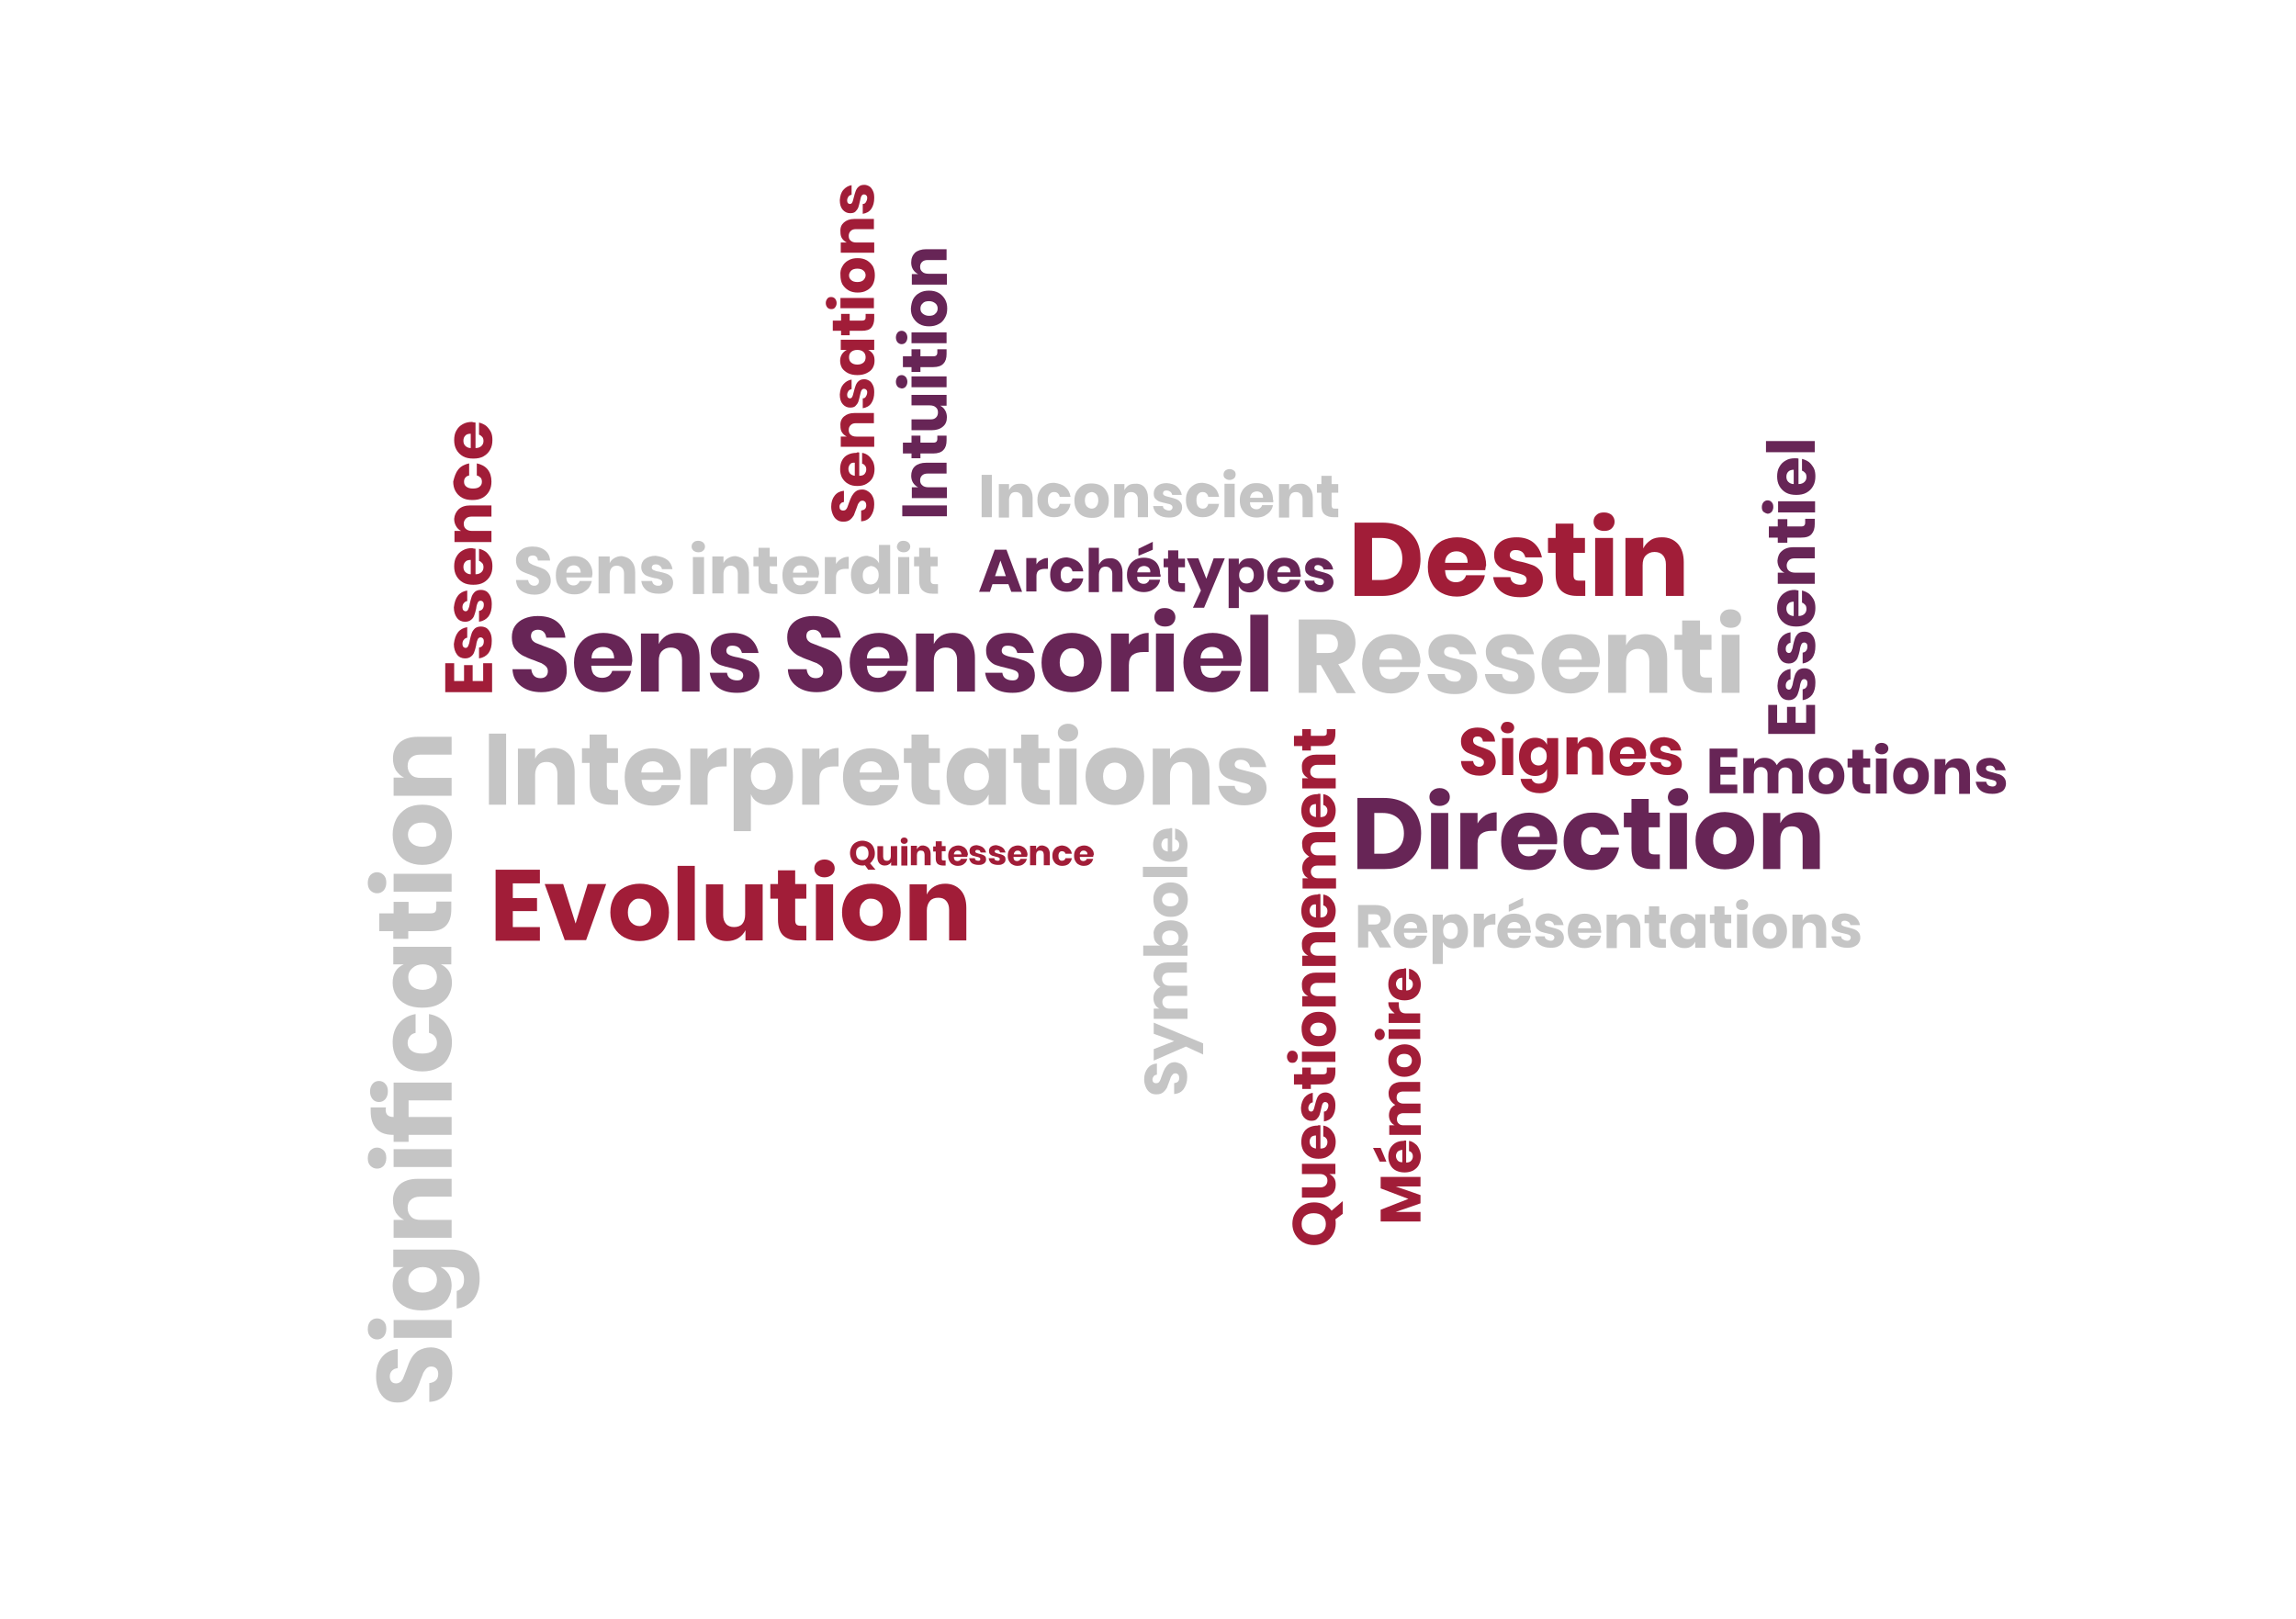 <?xml version="1.0" encoding="utf-8"?>
<!-- Generator: Adobe Illustrator 22.1.0, SVG Export Plug-In . SVG Version: 6.00 Build 0)  -->
<svg version="1.1" id="Calque_1" xmlns="http://www.w3.org/2000/svg" xmlns:xlink="http://www.w3.org/1999/xlink" x="0px" y="0px"
	 width="720.4px" height="508px" viewBox="0 0 720.4 508" style="enable-background:new 0 0 720.4 508;" xml:space="preserve">
<style type="text/css">
	.st0{fill:#672556;}
	.st1{fill:#C5C5C5;}
	.st2{fill:#A11D38;}
</style>
<g>
	<path class="st0" d="M283.1,158.6h14v3.4h-14V158.6z"/>
	<path class="st0" d="M287.1,146.3c0.8-0.7,2-1.1,3.5-1.1h6.4v3.4h-6c-0.7,0-1.3,0.2-1.7,0.6s-0.6,0.9-0.6,1.5
		c0,0.7,0.2,1.2,0.7,1.6c0.4,0.4,1.1,0.6,1.9,0.6h5.8v3.4h-11v-3.4h2c-0.7-0.3-1.2-0.8-1.6-1.4c-0.4-0.6-0.6-1.4-0.6-2.2
		C285.9,148.1,286.3,147,287.1,146.3z"/>
	<path class="st0" d="M294.1,136.7h2.9v1.5c0,1.3-0.3,2.3-1,3c-0.6,0.7-1.7,1.1-3.2,1.1h-4v1.5H286v-1.5h-2.7v-3.4h2.7v-2.2h2.8v2.2
		h4.1c0.4,0,0.7-0.1,0.9-0.3c0.2-0.2,0.3-0.5,0.3-0.9V136.7z"/>
	<path class="st0" d="M286,123.9h11v3.4h-2c0.6,0.3,1.2,0.8,1.5,1.4c0.4,0.6,0.6,1.4,0.6,2.2c0,1.3-0.4,2.3-1.3,3
		c-0.8,0.7-2,1.1-3.5,1.1H286v-3.4h6c0.8,0,1.3-0.2,1.7-0.6c0.4-0.4,0.6-0.9,0.6-1.6c0-0.7-0.2-1.2-0.7-1.6
		c-0.4-0.4-1.1-0.6-1.9-0.6H286V123.9z"/>
	<path class="st0" d="M281.6,121.3c-0.3-0.4-0.5-0.9-0.5-1.5c0-0.6,0.2-1.1,0.5-1.5c0.3-0.4,0.8-0.6,1.3-0.6c0.5,0,0.9,0.2,1.3,0.6
		c0.3,0.4,0.5,0.9,0.5,1.5c0,0.6-0.2,1.1-0.5,1.5c-0.3,0.4-0.8,0.6-1.3,0.6C282.4,121.8,282,121.7,281.6,121.3z M286,118.1h11v3.4
		h-11V118.1z"/>
	<path class="st0" d="M294.1,109.6h2.9v1.5c0,1.3-0.3,2.3-1,3c-0.6,0.7-1.7,1.1-3.2,1.1h-4v1.5H286v-1.5h-2.7v-3.4h2.7v-2.2h2.8v2.2
		h4.1c0.4,0,0.7-0.1,0.9-0.3c0.2-0.2,0.3-0.5,0.3-0.9V109.6z"/>
	<path class="st0" d="M281.6,107.4c-0.3-0.4-0.5-0.9-0.5-1.5c0-0.6,0.2-1.1,0.5-1.5c0.3-0.4,0.8-0.6,1.3-0.6c0.5,0,0.9,0.2,1.3,0.6
		c0.3,0.4,0.5,0.9,0.5,1.5c0,0.6-0.2,1.1-0.5,1.5c-0.3,0.4-0.8,0.6-1.3,0.6C282.4,108,282,107.8,281.6,107.4z M286,104.3h11v3.4h-11
		V104.3z"/>
	<path class="st0" d="M286.5,93.9c0.5-0.9,1.1-1.5,2-2c0.9-0.5,1.9-0.7,3-0.7c1.1,0,2.1,0.2,3,0.7c0.9,0.5,1.5,1.2,2,2
		c0.5,0.9,0.7,1.8,0.7,2.9c0,1.1-0.2,2.1-0.7,2.9c-0.5,0.9-1.1,1.6-2,2c-0.9,0.5-1.9,0.7-3,0.7c-1.1,0-2.1-0.2-3-0.7
		c-0.9-0.5-1.5-1.2-2-2s-0.7-1.8-0.7-2.9C285.9,95.7,286.1,94.7,286.5,93.9z M289.5,98.4c0.5,0.4,1.1,0.7,2,0.7c0.9,0,1.6-0.2,2-0.7
		c0.5-0.4,0.7-1,0.7-1.6c0-0.6-0.2-1.2-0.7-1.6c-0.5-0.4-1.1-0.7-2-0.7c-0.9,0-1.6,0.2-2,0.7c-0.5,0.4-0.7,1-0.7,1.6
		C288.8,97.5,289,98,289.5,98.4z"/>
	<path class="st0" d="M287.1,79.3c0.8-0.7,2-1.1,3.5-1.1h6.4v3.4h-6c-0.7,0-1.3,0.2-1.7,0.6c-0.4,0.4-0.6,0.9-0.6,1.5
		c0,0.7,0.2,1.2,0.7,1.6c0.4,0.4,1.1,0.6,1.9,0.6h5.8v3.4h-11V86h2c-0.7-0.3-1.2-0.8-1.6-1.4c-0.4-0.6-0.6-1.4-0.6-2.2
		C285.9,81.1,286.3,80.1,287.1,79.3z"/>
</g>
<g>
	<path class="st1" d="M311.2,149v13.3H308V149H311.2z"/>
	<path class="st1" d="M322.9,152.9c0.7,0.8,1.1,1.9,1.1,3.3v6.1h-3.2v-5.7c0-0.7-0.2-1.2-0.6-1.6c-0.4-0.4-0.9-0.6-1.5-0.6
		c-0.7,0-1.2,0.2-1.5,0.6s-0.6,1-0.6,1.8v5.6h-3.2v-10.5h3.2v1.9c0.3-0.6,0.7-1.1,1.3-1.5c0.6-0.4,1.3-0.5,2.1-0.5
		C321.2,151.7,322.2,152.1,322.9,152.9z"/>
	<path class="st1" d="M334.2,152.8c0.9,0.7,1.5,1.8,1.7,3.1h-3.4c-0.1-0.5-0.3-0.8-0.6-1.1c-0.3-0.3-0.7-0.4-1.2-0.4
		c-0.6,0-1,0.2-1.4,0.7c-0.4,0.4-0.5,1.1-0.5,1.9c0,0.9,0.2,1.5,0.5,1.9s0.8,0.7,1.4,0.7c0.5,0,0.9-0.1,1.2-0.4
		c0.3-0.3,0.5-0.6,0.6-1.1h3.4c-0.2,1.3-0.8,2.3-1.7,3.1c-0.9,0.7-2,1.1-3.4,1.1c-1,0-1.9-0.2-2.7-0.6c-0.8-0.4-1.4-1.1-1.9-1.9
		c-0.5-0.8-0.7-1.8-0.7-2.9c0-1.1,0.2-2.1,0.7-2.9c0.4-0.8,1.1-1.4,1.9-1.9s1.7-0.6,2.7-0.6C332.2,151.7,333.3,152,334.2,152.8z"/>
	<path class="st1" d="M345.3,152.3c0.8,0.4,1.5,1.1,1.9,1.9c0.5,0.8,0.7,1.8,0.7,2.9c0,1.1-0.2,2-0.7,2.9c-0.5,0.8-1.1,1.4-1.9,1.9
		s-1.7,0.6-2.8,0.6c-1,0-2-0.2-2.8-0.6s-1.5-1.1-1.9-1.9c-0.5-0.8-0.7-1.8-0.7-2.9c0-1.1,0.2-2,0.7-2.9c0.5-0.8,1.1-1.4,1.9-1.9
		s1.8-0.6,2.8-0.6C343.5,151.7,344.5,151.9,345.3,152.3z M341,155.1c-0.4,0.4-0.6,1.1-0.6,1.9s0.2,1.5,0.6,1.9
		c0.4,0.4,0.9,0.7,1.5,0.7c0.6,0,1.1-0.2,1.5-0.7s0.6-1.1,0.6-1.9s-0.2-1.5-0.6-1.9c-0.4-0.4-0.9-0.7-1.5-0.7
		C341.9,154.5,341.4,154.7,341,155.1z"/>
	<path class="st1" d="M359.1,152.9c0.7,0.8,1.1,1.9,1.1,3.3v6.1h-3.2v-5.7c0-0.7-0.2-1.2-0.6-1.6c-0.4-0.4-0.9-0.6-1.5-0.6
		c-0.6,0-1.2,0.2-1.5,0.6s-0.6,1-0.6,1.8v5.6h-3.2v-10.5h3.2v1.9c0.3-0.6,0.7-1.1,1.3-1.5c0.6-0.4,1.3-0.5,2.1-0.5
		C357.4,151.7,358.4,152.1,359.1,152.9z"/>
	<path class="st1" d="M369.3,152.7c0.8,0.7,1.3,1.5,1.5,2.6h-3c-0.1-0.4-0.3-0.8-0.6-1s-0.7-0.4-1.2-0.4c-0.4,0-0.6,0.1-0.8,0.2
		c-0.2,0.2-0.3,0.4-0.3,0.7c0,0.3,0.2,0.6,0.5,0.7c0.3,0.2,0.9,0.3,1.6,0.5c0.8,0.2,1.5,0.4,2,0.6c0.5,0.2,1,0.5,1.3,0.9
		c0.4,0.4,0.6,1,0.6,1.8c0,0.6-0.2,1.1-0.5,1.6c-0.3,0.5-0.8,0.8-1.4,1.1c-0.6,0.3-1.3,0.4-2.2,0.4c-1.4,0-2.5-0.3-3.4-0.9
		s-1.4-1.5-1.6-2.7h3.1c0,0.5,0.2,0.8,0.6,1c0.3,0.2,0.8,0.4,1.3,0.4c0.4,0,0.6-0.1,0.8-0.3c0.2-0.2,0.3-0.4,0.3-0.7
		c0-0.4-0.2-0.6-0.5-0.8c-0.3-0.2-0.9-0.3-1.7-0.5c-0.8-0.2-1.4-0.3-1.9-0.5c-0.5-0.2-0.9-0.5-1.3-0.9c-0.4-0.4-0.5-1-0.5-1.7
		c0-0.9,0.4-1.7,1.1-2.3s1.7-0.9,3-0.9C367.4,151.7,368.5,152,369.3,152.7z"/>
	<path class="st1" d="M380.8,152.8c0.9,0.7,1.5,1.8,1.7,3.1h-3.4c-0.1-0.5-0.3-0.8-0.6-1.1c-0.3-0.3-0.7-0.4-1.2-0.4
		c-0.6,0-1,0.2-1.4,0.7c-0.4,0.4-0.5,1.1-0.5,1.9c0,0.9,0.2,1.5,0.5,1.9s0.8,0.7,1.4,0.7c0.5,0,0.9-0.1,1.2-0.4
		c0.3-0.3,0.5-0.6,0.6-1.1h3.4c-0.2,1.3-0.8,2.3-1.7,3.1c-0.9,0.7-2,1.1-3.4,1.1c-1,0-1.9-0.2-2.7-0.6c-0.8-0.4-1.4-1.1-1.9-1.9
		c-0.5-0.8-0.7-1.8-0.7-2.9c0-1.1,0.2-2.1,0.7-2.9c0.4-0.8,1.1-1.4,1.9-1.9s1.7-0.6,2.7-0.6C378.8,151.7,379.9,152,380.8,152.8z"/>
	<path class="st1" d="M384.4,147.7c0.4-0.3,0.8-0.5,1.4-0.5s1,0.2,1.4,0.5c0.4,0.3,0.5,0.7,0.5,1.2c0,0.5-0.2,0.9-0.5,1.2
		c-0.4,0.3-0.8,0.5-1.4,0.5s-1-0.2-1.4-0.5c-0.4-0.3-0.5-0.7-0.5-1.2C383.9,148.4,384.1,148,384.4,147.7z M387.4,151.8v10.5h-3.2
		v-10.5H387.4z"/>
	<path class="st1" d="M399.5,157.6h-7.3c0,0.8,0.2,1.4,0.6,1.7c0.4,0.3,0.8,0.5,1.4,0.5c0.5,0,0.9-0.1,1.2-0.4
		c0.3-0.2,0.5-0.5,0.6-0.9h3.4c-0.1,0.7-0.4,1.4-0.9,2c-0.5,0.6-1.1,1-1.8,1.4c-0.7,0.3-1.5,0.5-2.4,0.5c-1,0-1.9-0.2-2.7-0.6
		c-0.8-0.4-1.4-1.1-1.9-1.9c-0.5-0.8-0.7-1.8-0.7-2.9c0-1.1,0.2-2.1,0.7-2.9c0.4-0.8,1.1-1.4,1.9-1.9s1.7-0.6,2.7-0.6
		c1,0,2,0.2,2.7,0.6c0.8,0.4,1.4,1,1.8,1.8c0.4,0.8,0.6,1.7,0.6,2.7C399.6,157,399.5,157.3,399.5,157.6z M395.8,154.7
		c-0.4-0.3-0.9-0.5-1.4-0.5c-0.6,0-1.1,0.2-1.5,0.5c-0.4,0.4-0.6,0.9-0.7,1.5h4.1C396.3,155.6,396.2,155.1,395.8,154.7z"/>
	<path class="st1" d="M410.8,152.9c0.7,0.8,1.1,1.9,1.1,3.3v6.1h-3.2v-5.7c0-0.7-0.2-1.2-0.6-1.6c-0.4-0.4-0.9-0.6-1.5-0.6
		c-0.6,0-1.2,0.2-1.5,0.6s-0.6,1-0.6,1.8v5.6h-3.2v-10.5h3.2v1.9c0.3-0.6,0.7-1.1,1.3-1.5c0.6-0.4,1.3-0.5,2.1-0.5
		C409.1,151.7,410,152.1,410.8,152.9z"/>
	<path class="st1" d="M419.9,159.5v2.8h-1.4c-1.2,0-2.2-0.3-2.9-0.9c-0.7-0.6-1-1.6-1-3v-3.8h-1.4v-2.7h1.4v-2.6h3.2v2.6h2.1v2.7
		h-2.1v3.9c0,0.4,0.1,0.7,0.3,0.9c0.2,0.2,0.5,0.2,0.9,0.2H419.9z"/>
</g>
<g>
	<path class="st2" d="M272.4,154.2c0.6,0.4,1.1,0.9,1.4,1.6c0.4,0.7,0.5,1.5,0.5,2.5c0,1.5-0.4,2.7-1.1,3.7c-0.7,1-1.7,1.5-3,1.6
		v-3.4c0.5-0.1,0.9-0.2,1.2-0.5c0.3-0.3,0.4-0.7,0.4-1.2c0-0.4-0.1-0.7-0.3-1c-0.2-0.2-0.5-0.4-0.9-0.4c-0.3,0-0.6,0.1-0.8,0.3
		c-0.2,0.2-0.4,0.5-0.6,0.8c-0.1,0.3-0.3,0.8-0.5,1.4c-0.3,0.8-0.6,1.5-0.8,2.1c-0.3,0.5-0.7,1-1.2,1.4c-0.5,0.4-1.2,0.6-2.1,0.6
		c-0.8,0-1.5-0.2-2-0.6c-0.6-0.4-1-1-1.3-1.7c-0.3-0.7-0.5-1.5-0.5-2.4c0-1.5,0.4-2.6,1.1-3.5c0.7-0.9,1.7-1.4,2.9-1.5v3.5
		c-0.4,0.1-0.8,0.2-1,0.5c-0.3,0.3-0.4,0.6-0.4,1c0,0.4,0.1,0.7,0.3,0.9c0.2,0.2,0.5,0.3,0.9,0.3c0.3,0,0.6-0.1,0.8-0.3
		c0.2-0.2,0.4-0.5,0.5-0.8c0.1-0.3,0.3-0.8,0.5-1.4c0.3-0.9,0.6-1.5,0.9-2.1c0.3-0.5,0.7-1,1.2-1.4c0.5-0.4,1.2-0.6,2.1-0.6
		C271.2,153.6,271.8,153.8,272.4,154.2z"/>
	<path class="st2" d="M269.6,142v7.3c0.8,0,1.4-0.2,1.7-0.6c0.3-0.4,0.5-0.8,0.5-1.4c0-0.5-0.1-0.9-0.4-1.2
		c-0.2-0.3-0.5-0.5-0.9-0.6v-3.4c0.7,0.1,1.4,0.4,2,0.9c0.6,0.5,1,1.1,1.4,1.8c0.3,0.7,0.5,1.5,0.5,2.4c0,1-0.2,1.9-0.6,2.7
		c-0.4,0.8-1.1,1.4-1.9,1.9c-0.8,0.5-1.8,0.7-2.9,0.7c-1.1,0-2.1-0.2-2.9-0.7c-0.8-0.4-1.4-1.1-1.9-1.9c-0.4-0.8-0.6-1.7-0.6-2.7
		c0-1,0.2-2,0.6-2.7c0.4-0.8,1-1.4,1.8-1.8c0.8-0.4,1.7-0.6,2.7-0.6C269,141.9,269.2,141.9,269.6,142z M266.7,145.7
		c-0.3,0.4-0.5,0.9-0.5,1.4c0,0.6,0.2,1.1,0.5,1.5c0.4,0.4,0.9,0.6,1.5,0.7v-4.1C267.5,145.1,267,145.3,266.7,145.7z"/>
	<path class="st2" d="M264.8,130.7c0.8-0.7,1.9-1.1,3.3-1.1h6.1v3.2h-5.7c-0.7,0-1.2,0.2-1.6,0.6s-0.6,0.9-0.6,1.5
		c0,0.7,0.2,1.2,0.6,1.5c0.4,0.4,1,0.6,1.8,0.6h5.6v3.2h-10.5V137h1.9c-0.6-0.3-1.1-0.7-1.5-1.3c-0.4-0.6-0.5-1.3-0.5-2.1
		C263.6,132.4,264,131.4,264.8,130.7z"/>
	<path class="st2" d="M264.6,120.6c0.7-0.8,1.5-1.3,2.6-1.5v3c-0.4,0.1-0.8,0.3-1,0.6s-0.4,0.7-0.4,1.2c0,0.4,0.1,0.6,0.2,0.8
		c0.2,0.2,0.4,0.3,0.7,0.3c0.3,0,0.6-0.2,0.7-0.5c0.2-0.3,0.3-0.9,0.5-1.6c0.2-0.8,0.4-1.5,0.6-2c0.2-0.5,0.5-1,0.9-1.3
		c0.4-0.4,1-0.6,1.8-0.6c0.6,0,1.1,0.2,1.6,0.5c0.5,0.3,0.8,0.8,1.1,1.4c0.3,0.6,0.4,1.3,0.4,2.2c0,1.4-0.3,2.5-0.9,3.4
		c-0.6,0.9-1.5,1.4-2.7,1.6v-3.1c0.5,0,0.8-0.2,1-0.6c0.2-0.3,0.4-0.8,0.4-1.3c0-0.4-0.1-0.6-0.3-0.8c-0.2-0.2-0.4-0.3-0.7-0.3
		c-0.4,0-0.6,0.2-0.8,0.5c-0.2,0.3-0.3,0.9-0.5,1.7c-0.2,0.8-0.3,1.4-0.5,1.9c-0.2,0.5-0.5,0.9-0.9,1.3c-0.4,0.4-1,0.5-1.7,0.5
		c-0.9,0-1.7-0.4-2.3-1.1c-0.6-0.7-0.9-1.7-0.9-3C263.6,122.4,263.9,121.4,264.6,120.6z"/>
	<path class="st2" d="M264.2,111.1c0.4-0.6,0.9-1,1.5-1.3h-1.9v-3.2h10.5v3.2h-1.9c0.6,0.3,1.1,0.7,1.5,1.3c0.4,0.6,0.5,1.3,0.5,2.1
		c0,0.9-0.2,1.6-0.6,2.3c-0.4,0.7-1.1,1.2-1.9,1.6c-0.8,0.4-1.8,0.6-2.9,0.6c-1.1,0-2.1-0.2-2.9-0.6c-0.8-0.4-1.4-0.9-1.9-1.6
		c-0.4-0.7-0.6-1.5-0.6-2.3C263.6,112.4,263.8,111.7,264.2,111.1z M267.1,113.8c0.5,0.4,1.1,0.6,1.9,0.6s1.4-0.2,1.9-0.6
		c0.5-0.4,0.7-1,0.7-1.7c0-0.7-0.2-1.2-0.7-1.7c-0.5-0.4-1.1-0.6-1.9-0.6c-0.8,0-1.4,0.2-1.9,0.6c-0.5,0.4-0.7,1-0.7,1.7
		C266.4,112.8,266.6,113.4,267.1,113.8z"/>
	<path class="st2" d="M271.5,98.5h2.8v1.4c0,1.2-0.3,2.2-0.9,2.9c-0.6,0.7-1.6,1-3,1h-3.8v1.4h-2.7v-1.4h-2.6v-3.2h2.6v-2.1h2.7v2.1
		h3.9c0.4,0,0.7-0.1,0.9-0.3c0.2-0.2,0.2-0.5,0.2-0.9V98.5z"/>
	<path class="st2" d="M259.6,96.5c-0.3-0.4-0.5-0.8-0.5-1.4s0.2-1,0.5-1.4c0.3-0.4,0.7-0.5,1.2-0.5c0.5,0,0.9,0.2,1.2,0.5
		c0.3,0.4,0.5,0.8,0.5,1.4s-0.2,1-0.5,1.4c-0.3,0.4-0.7,0.5-1.2,0.5C260.3,97,259.9,96.8,259.6,96.5z M263.7,93.5h10.5v3.2h-10.5
		V93.5z"/>
	<path class="st2" d="M264.3,83.6c0.4-0.8,1.1-1.5,1.9-1.9c0.8-0.5,1.8-0.7,2.9-0.7c1.1,0,2,0.2,2.9,0.7c0.8,0.5,1.4,1.1,1.9,1.9
		c0.4,0.8,0.6,1.7,0.6,2.8c0,1-0.2,2-0.6,2.8c-0.4,0.8-1.1,1.5-1.9,1.9c-0.8,0.5-1.8,0.7-2.9,0.7c-1.1,0-2-0.2-2.9-0.7
		c-0.8-0.5-1.4-1.1-1.9-1.9c-0.4-0.8-0.6-1.8-0.6-2.8C263.6,85.3,263.8,84.4,264.3,83.6z M267.1,87.9c0.4,0.4,1.1,0.6,1.9,0.6
		c0.8,0,1.5-0.2,1.9-0.6c0.4-0.4,0.7-0.9,0.7-1.5c0-0.6-0.2-1.1-0.7-1.5c-0.4-0.4-1.1-0.6-1.9-0.6c-0.8,0-1.5,0.2-1.9,0.6
		c-0.4,0.4-0.7,0.9-0.7,1.5C266.4,87,266.6,87.5,267.1,87.9z"/>
	<path class="st2" d="M264.8,69.8c0.8-0.7,1.9-1.1,3.3-1.1h6.1v3.2h-5.7c-0.7,0-1.2,0.2-1.6,0.6c-0.4,0.4-0.6,0.9-0.6,1.5
		c0,0.7,0.2,1.2,0.6,1.5c0.4,0.4,1,0.6,1.8,0.6h5.6v3.2h-10.5v-3.2h1.9c-0.6-0.3-1.1-0.7-1.5-1.3c-0.4-0.6-0.5-1.3-0.5-2.1
		C263.6,71.4,264,70.5,264.8,69.8z"/>
	<path class="st2" d="M264.6,59.6c0.7-0.8,1.5-1.3,2.6-1.5v3c-0.4,0.1-0.8,0.3-1,0.6c-0.2,0.3-0.4,0.7-0.4,1.2
		c0,0.4,0.1,0.6,0.2,0.8c0.2,0.2,0.4,0.3,0.7,0.3c0.3,0,0.6-0.2,0.7-0.5c0.2-0.3,0.3-0.9,0.5-1.6c0.2-0.8,0.4-1.5,0.6-2
		c0.2-0.5,0.5-1,0.9-1.3c0.4-0.4,1-0.6,1.8-0.6c0.6,0,1.1,0.2,1.6,0.5c0.5,0.3,0.8,0.8,1.1,1.4c0.3,0.6,0.4,1.3,0.4,2.2
		c0,1.4-0.3,2.5-0.9,3.4c-0.6,0.9-1.5,1.4-2.7,1.6v-3.1c0.5,0,0.8-0.2,1-0.6c0.2-0.3,0.4-0.8,0.4-1.3c0-0.4-0.1-0.6-0.3-0.8
		c-0.2-0.2-0.4-0.3-0.7-0.3c-0.4,0-0.6,0.2-0.8,0.5c-0.2,0.3-0.3,0.9-0.5,1.7c-0.2,0.8-0.3,1.4-0.5,1.9c-0.2,0.5-0.5,0.9-0.9,1.3
		c-0.4,0.4-1,0.5-1.7,0.5c-0.9,0-1.7-0.4-2.3-1.1c-0.6-0.7-0.9-1.7-0.9-3C263.6,61.5,263.9,60.4,264.6,59.6z"/>
</g>
<g>
	<path class="st2" d="M444.2,181.4c-1,1.7-2.4,3.1-4.2,4.1c-1.8,1-3.9,1.5-6.4,1.5H425v-23h8.7c2.5,0,4.6,0.5,6.4,1.4
		c1.8,1,3.2,2.3,4.2,4c1,1.7,1.4,3.7,1.4,6C445.7,177.7,445.2,179.7,444.2,181.4z M438.2,180.3c1.2-1.2,1.8-2.8,1.8-4.9
		c0-2.1-0.6-3.7-1.8-4.9s-2.9-1.7-5.1-1.7h-2.6V182h2.6C435.3,182,437,181.4,438.2,180.3z"/>
	<path class="st2" d="M466,178.9h-12.6c0.1,1.4,0.4,2.4,1,2.9c0.6,0.6,1.4,0.9,2.4,0.9c0.8,0,1.5-0.2,2.1-0.6
		c0.5-0.4,0.9-0.9,1.1-1.6h5.9c-0.2,1.3-0.8,2.4-1.6,3.4c-0.8,1-1.8,1.8-3.1,2.4c-1.2,0.6-2.6,0.9-4.1,0.9c-1.8,0-3.4-0.4-4.7-1.1
		c-1.4-0.7-2.5-1.8-3.2-3.2c-0.8-1.4-1.2-3.1-1.2-5c0-1.9,0.4-3.6,1.2-5c0.8-1.4,1.9-2.5,3.2-3.2c1.4-0.7,3-1.1,4.8-1.1
		c1.8,0,3.4,0.4,4.8,1.1c1.4,0.7,2.4,1.8,3.2,3.1c0.7,1.3,1.1,2.9,1.1,4.6C466.1,177.9,466.1,178.4,466,178.9z M459.5,173.9
		c-0.7-0.6-1.5-0.9-2.5-0.9c-1,0-1.9,0.3-2.5,0.9c-0.7,0.6-1.1,1.5-1.1,2.7h7.1C460.5,175.4,460.2,174.5,459.5,173.9z"/>
	<path class="st2" d="M481.2,170.3c1.4,1.2,2.2,2.7,2.6,4.6h-5.2c-0.2-0.7-0.5-1.3-1-1.7c-0.5-0.4-1.2-0.6-2-0.6
		c-0.6,0-1.1,0.1-1.4,0.4c-0.3,0.3-0.5,0.7-0.5,1.2c0,0.6,0.3,1,0.9,1.3c0.6,0.3,1.5,0.6,2.8,0.8c1.4,0.3,2.5,0.7,3.4,1
		c0.9,0.3,1.7,0.9,2.3,1.6c0.7,0.8,1,1.8,1,3.1c0,1-0.3,2-0.8,2.8c-0.6,0.8-1.4,1.4-2.4,1.9s-2.3,0.7-3.8,0.7
		c-2.5,0-4.4-0.5-5.9-1.6c-1.5-1.1-2.4-2.6-2.7-4.7h5.4c0.1,0.8,0.4,1.4,1,1.8c0.6,0.4,1.3,0.6,2.2,0.6c0.6,0,1.1-0.1,1.4-0.4
		c0.3-0.3,0.5-0.7,0.5-1.2c0-0.6-0.3-1.1-0.9-1.4c-0.6-0.3-1.6-0.6-2.9-0.9c-1.3-0.3-2.5-0.6-3.3-0.9c-0.9-0.3-1.6-0.9-2.2-1.6
		c-0.6-0.7-0.9-1.7-0.9-3c0-1.6,0.6-2.9,1.9-4c1.2-1,3-1.5,5.2-1.5C477.9,168.6,479.8,169.1,481.2,170.3z"/>
	<path class="st2" d="M497.4,182.2v4.8h-2.5c-2.1,0-3.8-0.5-5-1.6c-1.2-1.1-1.8-2.8-1.8-5.2v-6.7h-2.4v-4.7h2.4v-4.5h5.6v4.5h3.6
		v4.7h-3.6v6.8c0,0.7,0.1,1.2,0.4,1.5c0.3,0.3,0.8,0.4,1.5,0.4H497.4z"/>
	<path class="st2" d="M500.9,161.6c0.6-0.6,1.4-0.8,2.4-0.8c1,0,1.8,0.3,2.4,0.8c0.6,0.6,0.9,1.3,0.9,2.1c0,0.8-0.3,1.5-0.9,2.1
		c-0.6,0.6-1.4,0.8-2.4,0.8c-1,0-1.8-0.3-2.4-0.8c-0.6-0.6-0.9-1.2-0.9-2.1C500,162.8,500.3,162.1,500.9,161.6z M506.1,168.8V187
		h-5.6v-18.2H506.1z"/>
	<path class="st2" d="M526.5,170.7c1.2,1.4,1.8,3.3,1.8,5.7V187h-5.6v-9.9c0-1.2-0.3-2.2-1-2.9c-0.6-0.7-1.5-1-2.6-1
		c-1.1,0-2,0.4-2.7,1.1c-0.7,0.7-1,1.7-1,3.1v9.6H510v-18.2h5.6v3.3c0.5-1.1,1.3-1.9,2.3-2.6s2.2-0.9,3.6-0.9
		C523.6,168.6,525.2,169.3,526.5,170.7z"/>
</g>
<g>
	<path class="st2" d="M142.5,213.7h3.1v-5h2.7v5h3.3v-5.6h2.8v9.1h-14.7v-9.1h2.8V213.7z"/>
	<path class="st2" d="M143.7,198.4c0.7-0.9,1.7-1.4,2.9-1.6v3.3c-0.5,0.1-0.8,0.3-1.1,0.7c-0.3,0.3-0.4,0.8-0.4,1.3
		c0,0.4,0.1,0.7,0.3,0.9c0.2,0.2,0.4,0.3,0.7,0.3c0.4,0,0.6-0.2,0.8-0.6c0.2-0.4,0.4-1,0.5-1.8c0.2-0.9,0.4-1.6,0.6-2.2
		c0.2-0.6,0.6-1.1,1-1.5c0.5-0.4,1.1-0.6,1.9-0.6c0.7,0,1.3,0.2,1.8,0.5c0.5,0.4,0.9,0.9,1.2,1.6s0.4,1.5,0.4,2.4
		c0,1.6-0.3,2.8-1,3.8c-0.7,0.9-1.7,1.5-3,1.7v-3.4c0.5-0.1,0.9-0.3,1.1-0.6c0.3-0.4,0.4-0.8,0.4-1.4c0-0.4-0.1-0.7-0.3-0.9
		c-0.2-0.2-0.4-0.3-0.7-0.3c-0.4,0-0.7,0.2-0.9,0.6c-0.2,0.4-0.4,1-0.5,1.9c-0.2,0.9-0.4,1.6-0.6,2.1c-0.2,0.6-0.5,1-1,1.4
		c-0.5,0.4-1.1,0.6-1.9,0.6c-1,0-1.9-0.4-2.5-1.2c-0.6-0.8-1-1.9-1-3.3C142.6,200.5,143,199.3,143.7,198.4z"/>
	<path class="st2" d="M143.7,186.9c0.7-0.9,1.7-1.4,2.9-1.6v3.3c-0.5,0.1-0.8,0.3-1.1,0.7c-0.3,0.3-0.4,0.8-0.4,1.3
		c0,0.4,0.1,0.7,0.3,0.9c0.2,0.2,0.4,0.3,0.7,0.3c0.4,0,0.6-0.2,0.8-0.6c0.2-0.4,0.4-1,0.5-1.8c0.2-0.9,0.4-1.6,0.6-2.2
		c0.2-0.6,0.6-1.1,1-1.5c0.5-0.4,1.1-0.6,1.9-0.6c0.7,0,1.3,0.2,1.8,0.5c0.5,0.4,0.9,0.9,1.2,1.6s0.4,1.5,0.4,2.4
		c0,1.6-0.3,2.8-1,3.8c-0.7,0.9-1.7,1.5-3,1.7v-3.4c0.5-0.1,0.9-0.3,1.1-0.6c0.3-0.4,0.4-0.8,0.4-1.4c0-0.4-0.1-0.7-0.3-0.9
		c-0.2-0.2-0.4-0.3-0.7-0.3c-0.4,0-0.7,0.2-0.9,0.6c-0.2,0.4-0.4,1-0.5,1.9c-0.2,0.9-0.4,1.6-0.6,2.1c-0.2,0.6-0.5,1-1,1.4
		c-0.5,0.4-1.1,0.6-1.9,0.6c-1,0-1.9-0.4-2.5-1.2c-0.6-0.8-1-1.9-1-3.3C142.6,188.9,143,187.8,143.7,186.9z"/>
	<path class="st2" d="M149.2,172.2v8c0.9,0,1.5-0.3,1.9-0.7c0.4-0.4,0.6-0.9,0.6-1.5c0-0.5-0.1-1-0.4-1.3c-0.3-0.3-0.6-0.6-1-0.7
		v-3.8c0.8,0.2,1.5,0.5,2.2,1c0.6,0.5,1.1,1.2,1.5,1.9c0.4,0.8,0.5,1.7,0.5,2.6c0,1.1-0.2,2.1-0.7,3c-0.5,0.9-1.2,1.6-2.1,2.1
		c-0.9,0.5-1.9,0.7-3.2,0.7c-1.2,0-2.3-0.2-3.2-0.7c-0.9-0.5-1.6-1.2-2.1-2.1c-0.5-0.9-0.7-1.9-0.7-3c0-1.1,0.2-2.2,0.7-3
		c0.5-0.9,1.1-1.5,2-2s1.8-0.7,2.9-0.7C148.5,172.1,148.8,172.2,149.2,172.2z M146,176.3c-0.4,0.4-0.6,0.9-0.6,1.6
		c0,0.7,0.2,1.2,0.6,1.6c0.4,0.4,1,0.7,1.7,0.7v-4.5C146.9,175.7,146.3,175.9,146,176.3z"/>
	<path class="st2" d="M143.9,159.8c0.9-0.8,2.1-1.2,3.6-1.2h6.7v3.5H148c-0.8,0-1.4,0.2-1.8,0.6c-0.4,0.4-0.7,1-0.7,1.6
		c0,0.7,0.2,1.3,0.7,1.7c0.5,0.4,1.1,0.6,1.9,0.6h6.1v3.5h-11.6v-3.5h2.1c-0.7-0.3-1.2-0.8-1.6-1.5c-0.4-0.7-0.6-1.4-0.6-2.3
		C142.6,161.6,143.1,160.6,143.9,159.8z"/>
	<path class="st2" d="M143.8,147.3c0.8-1,2-1.6,3.4-1.9v3.8c-0.5,0.1-0.9,0.3-1.2,0.7c-0.3,0.3-0.4,0.8-0.4,1.3
		c0,0.6,0.2,1.1,0.7,1.5c0.5,0.4,1.2,0.6,2.1,0.6c0.9,0,1.7-0.2,2.1-0.6c0.5-0.4,0.7-0.9,0.7-1.5c0-0.5-0.1-1-0.4-1.3
		c-0.3-0.3-0.7-0.6-1.2-0.7v-3.8c1.4,0.3,2.6,0.9,3.4,1.9c0.8,1,1.2,2.3,1.2,3.8c0,1.1-0.2,2.1-0.7,3c-0.5,0.9-1.2,1.6-2.1,2.1
		c-0.9,0.5-1.9,0.7-3.2,0.7c-1.2,0-2.3-0.2-3.2-0.7c-0.9-0.5-1.6-1.2-2.1-2.1c-0.5-0.9-0.7-1.9-0.7-3
		C142.6,149.5,143,148.3,143.8,147.3z"/>
	<path class="st2" d="M149.2,132.6v8c0.9,0,1.5-0.3,1.9-0.7c0.4-0.4,0.6-0.9,0.6-1.5c0-0.5-0.1-1-0.4-1.3c-0.3-0.3-0.6-0.6-1-0.7
		v-3.8c0.8,0.2,1.5,0.5,2.2,1c0.6,0.5,1.1,1.2,1.5,1.9c0.4,0.8,0.5,1.7,0.5,2.6c0,1.1-0.2,2.1-0.7,3c-0.5,0.9-1.2,1.6-2.1,2.1
		c-0.9,0.5-1.9,0.7-3.2,0.7c-1.2,0-2.3-0.2-3.2-0.7c-0.9-0.5-1.6-1.2-2.1-2.1c-0.5-0.9-0.7-1.9-0.7-3c0-1.1,0.2-2.2,0.7-3
		c0.5-0.9,1.1-1.5,2-2s1.8-0.7,2.9-0.7C148.5,132.5,148.8,132.6,149.2,132.6z M146,136.7c-0.4,0.4-0.6,0.9-0.6,1.6
		c0,0.7,0.2,1.2,0.6,1.6c0.4,0.4,1,0.7,1.7,0.7v-4.5C146.9,136.1,146.3,136.3,146,136.7z"/>
</g>
<g>
	<path class="st2" d="M160.9,277.1v4.7h7.6v4.1h-7.6v5h8.5v4.3h-13.9v-22.3h13.9v4.3H160.9z"/>
	<path class="st2" d="M180.6,289.8l3.8-12.4h5.8l-6.3,17.6h-6.7l-6.3-17.6h5.8L180.6,289.8z"/>
	<path class="st2" d="M205.4,278.4c1.4,0.7,2.5,1.8,3.3,3.1c0.8,1.4,1.2,3,1.2,4.8c0,1.8-0.4,3.4-1.2,4.8c-0.8,1.4-1.9,2.4-3.3,3.1
		c-1.4,0.7-2.9,1.1-4.7,1.1c-1.7,0-3.3-0.4-4.7-1.1c-1.4-0.7-2.5-1.8-3.3-3.1c-0.8-1.4-1.2-3-1.2-4.8c0-1.8,0.4-3.4,1.2-4.8
		c0.8-1.4,1.9-2.4,3.3-3.1c1.4-0.7,3-1.1,4.7-1.1C202.4,277.3,204,277.6,205.4,278.4z M198.1,283.1c-0.7,0.7-1.1,1.8-1.1,3.2
		c0,1.4,0.4,2.5,1.1,3.2c0.7,0.7,1.6,1.1,2.6,1.1c1,0,1.9-0.4,2.6-1.1c0.7-0.7,1-1.8,1-3.2c0-1.4-0.3-2.5-1-3.2
		c-0.7-0.7-1.6-1.1-2.6-1.1C199.6,281.9,198.8,282.3,198.1,283.1z"/>
	<path class="st2" d="M218,271.7v23.4h-5.4v-23.4H218z"/>
	<path class="st2" d="M239.3,277.5v17.6h-5.4v-3.2c-0.5,1-1.3,1.9-2.3,2.5c-1,0.6-2.2,0.9-3.5,0.9c-2,0-3.6-0.7-4.8-2
		c-1.2-1.3-1.8-3.2-1.8-5.6v-10.2h5.4v9.6c0,1.2,0.3,2.1,0.9,2.8c0.6,0.7,1.5,1,2.5,1c1.1,0,2-0.3,2.6-1c0.6-0.7,0.9-1.7,0.9-3v-9.4
		H239.3z"/>
	<path class="st2" d="M253,290.5v4.6h-2.4c-2.1,0-3.7-0.5-4.8-1.5c-1.1-1-1.7-2.7-1.7-5.1V282h-2.4v-4.6h2.4v-4.3h5.4v4.3h3.5v4.6
		h-3.5v6.6c0,0.7,0.1,1.2,0.4,1.5c0.3,0.3,0.8,0.4,1.4,0.4H253z"/>
	<path class="st2" d="M256.4,270.5c0.6-0.5,1.4-0.8,2.3-0.8c1,0,1.7,0.3,2.3,0.8s0.9,1.2,0.9,2c0,0.8-0.3,1.5-0.9,2
		c-0.6,0.5-1.4,0.8-2.3,0.8c-1,0-1.7-0.3-2.3-0.8c-0.6-0.5-0.9-1.2-0.9-2C255.5,271.7,255.8,271,256.4,270.5z M261.4,277.5v17.6H256
		v-17.6H261.4z"/>
	<path class="st2" d="M278.1,278.4c1.4,0.7,2.5,1.8,3.3,3.1c0.8,1.4,1.2,3,1.2,4.8c0,1.8-0.4,3.4-1.2,4.8c-0.8,1.4-1.9,2.4-3.3,3.1
		c-1.4,0.7-2.9,1.1-4.7,1.1c-1.7,0-3.3-0.4-4.7-1.1c-1.4-0.7-2.5-1.8-3.3-3.1c-0.8-1.4-1.2-3-1.2-4.8c0-1.8,0.4-3.4,1.2-4.8
		c0.8-1.4,1.9-2.4,3.3-3.1c1.4-0.7,3-1.1,4.7-1.1C275.2,277.3,276.7,277.6,278.1,278.4z M270.8,283.1c-0.7,0.7-1.1,1.8-1.1,3.2
		c0,1.4,0.4,2.5,1.1,3.2c0.7,0.7,1.6,1.1,2.6,1.1c1,0,1.9-0.4,2.6-1.1c0.7-0.7,1-1.8,1-3.2c0-1.4-0.3-2.5-1-3.2
		c-0.7-0.7-1.6-1.1-2.6-1.1C272.4,281.9,271.5,282.3,270.8,283.1z"/>
	<path class="st2" d="M301.4,279.3c1.2,1.3,1.8,3.2,1.8,5.6v10.2h-5.4v-9.6c0-1.2-0.3-2.1-0.9-2.8c-0.6-0.7-1.4-1-2.5-1
		c-1.1,0-2,0.3-2.6,1c-0.6,0.7-1,1.7-1,3v9.4h-5.4v-17.6h5.4v3.2c0.5-1.1,1.3-1.9,2.3-2.5c1-0.6,2.2-0.9,3.5-0.9
		C298.6,277.3,300.2,278,301.4,279.3z"/>
</g>
<g>
	<path class="st2" d="M272.4,272.9l-1-1.4c-0.3,0.1-0.6,0.1-0.8,0.1c-0.7,0-1.4-0.2-2-0.5c-0.6-0.3-1.1-0.8-1.4-1.4
		c-0.3-0.6-0.5-1.3-0.5-2c0-0.8,0.2-1.4,0.5-2c0.3-0.6,0.8-1.1,1.4-1.4c0.6-0.3,1.2-0.5,2-0.5c0.7,0,1.4,0.2,2,0.5
		c0.6,0.3,1.1,0.8,1.4,1.4c0.3,0.6,0.5,1.3,0.5,2c0,0.7-0.1,1.3-0.4,1.8c-0.3,0.5-0.6,1-1.1,1.4l1.7,2H272.4z M269.1,269.3
		c0.4,0.4,0.8,0.6,1.5,0.6c0.6,0,1.1-0.2,1.4-0.6c0.4-0.4,0.5-0.9,0.5-1.6c0-0.7-0.2-1.2-0.5-1.6c-0.4-0.4-0.8-0.6-1.4-0.6
		c-0.6,0-1.1,0.2-1.5,0.6c-0.4,0.4-0.5,0.9-0.5,1.6C268.6,268.4,268.8,268.9,269.1,269.3z"/>
	<path class="st2" d="M281.5,265.5v6.1h-1.9v-1.1c-0.2,0.4-0.4,0.6-0.8,0.8c-0.3,0.2-0.7,0.3-1.2,0.3c-0.7,0-1.2-0.2-1.7-0.7
		c-0.4-0.5-0.6-1.1-0.6-1.9v-3.5h1.8v3.3c0,0.4,0.1,0.7,0.3,1c0.2,0.2,0.5,0.3,0.9,0.3c0.4,0,0.7-0.1,0.9-0.4c0.2-0.2,0.3-0.6,0.3-1
		v-3.2H281.5z"/>
	<path class="st2" d="M282.9,263.1c0.2-0.2,0.5-0.3,0.8-0.3c0.3,0,0.6,0.1,0.8,0.3c0.2,0.2,0.3,0.4,0.3,0.7c0,0.3-0.1,0.5-0.3,0.7
		c-0.2,0.2-0.5,0.3-0.8,0.3c-0.3,0-0.6-0.1-0.8-0.3c-0.2-0.2-0.3-0.4-0.3-0.7C282.6,263.5,282.7,263.3,282.9,263.1z M284.7,265.5
		v6.1h-1.9v-6.1H284.7z"/>
	<path class="st2" d="M291.4,266.1c0.4,0.5,0.6,1.1,0.6,1.9v3.5h-1.9v-3.3c0-0.4-0.1-0.7-0.3-1c-0.2-0.2-0.5-0.3-0.9-0.3
		c-0.4,0-0.7,0.1-0.9,0.4c-0.2,0.2-0.3,0.6-0.3,1v3.2h-1.9v-6.1h1.9v1.1c0.2-0.4,0.4-0.6,0.8-0.9s0.7-0.3,1.2-0.3
		C290.5,265.4,291,265.7,291.4,266.1z"/>
	<path class="st2" d="M296.7,270v1.6h-0.8c-0.7,0-1.3-0.2-1.7-0.5c-0.4-0.4-0.6-0.9-0.6-1.7v-2.2h-0.8v-1.6h0.8V264h1.9v1.5h1.2v1.6
		h-1.2v2.3c0,0.2,0,0.4,0.1,0.5c0.1,0.1,0.3,0.1,0.5,0.1H296.7z"/>
	<path class="st2" d="M303.5,268.9h-4.2c0,0.5,0.1,0.8,0.3,1c0.2,0.2,0.5,0.3,0.8,0.3c0.3,0,0.5-0.1,0.7-0.2s0.3-0.3,0.4-0.5h2
		c-0.1,0.4-0.3,0.8-0.5,1.1c-0.3,0.3-0.6,0.6-1,0.8c-0.4,0.2-0.9,0.3-1.4,0.3c-0.6,0-1.1-0.1-1.6-0.4c-0.5-0.2-0.8-0.6-1.1-1.1
		c-0.3-0.5-0.4-1-0.4-1.7c0-0.6,0.1-1.2,0.4-1.7c0.3-0.5,0.6-0.8,1.1-1.1c0.5-0.2,1-0.4,1.6-0.4c0.6,0,1.1,0.1,1.6,0.4
		c0.5,0.2,0.8,0.6,1.1,1c0.2,0.4,0.4,1,0.4,1.5C303.5,268.5,303.5,268.7,303.5,268.9z M301.3,267.2c-0.2-0.2-0.5-0.3-0.8-0.3
		c-0.3,0-0.6,0.1-0.8,0.3c-0.2,0.2-0.4,0.5-0.4,0.9h2.4C301.6,267.7,301.5,267.4,301.3,267.2z"/>
	<path class="st2" d="M308.5,266c0.5,0.4,0.7,0.9,0.9,1.5h-1.7c-0.1-0.2-0.2-0.4-0.3-0.6c-0.2-0.1-0.4-0.2-0.7-0.2
		c-0.2,0-0.4,0-0.5,0.1c-0.1,0.1-0.2,0.2-0.2,0.4c0,0.2,0.1,0.3,0.3,0.4c0.2,0.1,0.5,0.2,0.9,0.3c0.5,0.1,0.8,0.2,1.1,0.3
		c0.3,0.1,0.6,0.3,0.8,0.5s0.3,0.6,0.3,1c0,0.3-0.1,0.7-0.3,0.9c-0.2,0.3-0.5,0.5-0.8,0.6c-0.4,0.2-0.8,0.2-1.3,0.2
		c-0.8,0-1.5-0.2-2-0.5c-0.5-0.4-0.8-0.9-0.9-1.6h1.8c0,0.3,0.1,0.5,0.3,0.6c0.2,0.1,0.4,0.2,0.7,0.2c0.2,0,0.4,0,0.5-0.1
		c0.1-0.1,0.2-0.2,0.2-0.4c0-0.2-0.1-0.4-0.3-0.5c-0.2-0.1-0.5-0.2-1-0.3c-0.4-0.1-0.8-0.2-1.1-0.3c-0.3-0.1-0.5-0.3-0.7-0.5
		c-0.2-0.2-0.3-0.6-0.3-1c0-0.5,0.2-1,0.6-1.3c0.4-0.3,1-0.5,1.7-0.5C307.5,265.4,308.1,265.6,308.5,266z"/>
	<path class="st2" d="M314.6,266c0.5,0.4,0.7,0.9,0.9,1.5h-1.7c-0.1-0.2-0.2-0.4-0.3-0.6c-0.2-0.1-0.4-0.2-0.7-0.2
		c-0.2,0-0.4,0-0.5,0.1c-0.1,0.1-0.2,0.2-0.2,0.4c0,0.2,0.1,0.3,0.3,0.4c0.2,0.1,0.5,0.2,0.9,0.3c0.5,0.1,0.8,0.2,1.1,0.3
		c0.3,0.1,0.6,0.3,0.8,0.5s0.3,0.6,0.3,1c0,0.3-0.1,0.7-0.3,0.9c-0.2,0.3-0.5,0.5-0.8,0.6c-0.4,0.2-0.8,0.2-1.3,0.2
		c-0.8,0-1.5-0.2-2-0.5c-0.5-0.4-0.8-0.9-0.9-1.6h1.8c0,0.3,0.1,0.5,0.3,0.6c0.2,0.1,0.4,0.2,0.7,0.2c0.2,0,0.4,0,0.5-0.1
		c0.1-0.1,0.2-0.2,0.2-0.4c0-0.2-0.1-0.4-0.3-0.5c-0.2-0.1-0.5-0.2-1-0.3c-0.4-0.1-0.8-0.2-1.1-0.3c-0.3-0.1-0.5-0.3-0.7-0.5
		c-0.2-0.2-0.3-0.6-0.3-1c0-0.5,0.2-1,0.6-1.3c0.4-0.3,1-0.5,1.7-0.5C313.5,265.4,314.1,265.6,314.6,266z"/>
	<path class="st2" d="M322.2,268.9H318c0,0.5,0.1,0.8,0.3,1c0.2,0.2,0.5,0.3,0.8,0.3c0.3,0,0.5-0.1,0.7-0.2c0.2-0.1,0.3-0.3,0.4-0.5
		h2c-0.1,0.4-0.3,0.8-0.5,1.1c-0.3,0.3-0.6,0.6-1,0.8c-0.4,0.2-0.9,0.3-1.4,0.3c-0.6,0-1.1-0.1-1.6-0.4c-0.5-0.2-0.8-0.6-1.1-1.1
		c-0.3-0.5-0.4-1-0.4-1.7c0-0.6,0.1-1.2,0.4-1.7c0.3-0.5,0.6-0.8,1.1-1.1c0.5-0.2,1-0.4,1.6-0.4c0.6,0,1.1,0.1,1.6,0.4
		c0.5,0.2,0.8,0.6,1.1,1c0.2,0.4,0.4,1,0.4,1.5C322.3,268.5,322.3,268.7,322.2,268.9z M320.1,267.2c-0.2-0.2-0.5-0.3-0.8-0.3
		c-0.3,0-0.6,0.1-0.8,0.3c-0.2,0.2-0.4,0.5-0.4,0.9h2.4C320.4,267.7,320.3,267.4,320.1,267.2z"/>
	<path class="st2" d="M328.8,266.1c0.4,0.5,0.6,1.1,0.6,1.9v3.5h-1.9v-3.3c0-0.4-0.1-0.7-0.3-1c-0.2-0.2-0.5-0.3-0.9-0.3
		c-0.4,0-0.7,0.1-0.9,0.4c-0.2,0.2-0.3,0.6-0.3,1v3.2h-1.9v-6.1h1.9v1.1c0.2-0.4,0.4-0.6,0.8-0.9s0.7-0.3,1.2-0.3
		C327.8,265.4,328.4,265.7,328.8,266.1z"/>
	<path class="st2" d="M335.3,266.1c0.5,0.4,0.9,1,1,1.8h-2c-0.1-0.3-0.2-0.5-0.4-0.6c-0.2-0.1-0.4-0.2-0.7-0.2
		c-0.3,0-0.6,0.1-0.8,0.4c-0.2,0.3-0.3,0.6-0.3,1.1c0,0.5,0.1,0.9,0.3,1.1c0.2,0.3,0.5,0.4,0.8,0.4c0.3,0,0.5-0.1,0.7-0.2
		c0.2-0.1,0.3-0.3,0.4-0.6h2c-0.1,0.8-0.5,1.3-1,1.8c-0.5,0.4-1.2,0.6-2,0.6c-0.6,0-1.1-0.1-1.6-0.4c-0.5-0.2-0.8-0.6-1.1-1.1
		c-0.3-0.5-0.4-1-0.4-1.7c0-0.6,0.1-1.2,0.4-1.7c0.3-0.5,0.6-0.8,1.1-1.1c0.5-0.2,1-0.4,1.6-0.4
		C334.1,265.4,334.8,265.6,335.3,266.1z"/>
	<path class="st2" d="M343,268.9h-4.2c0,0.5,0.1,0.8,0.3,1c0.2,0.2,0.5,0.3,0.8,0.3c0.3,0,0.5-0.1,0.7-0.2c0.2-0.1,0.3-0.3,0.4-0.5
		h2c-0.1,0.4-0.3,0.8-0.5,1.1c-0.3,0.3-0.6,0.6-1,0.8c-0.4,0.2-0.9,0.3-1.4,0.3c-0.6,0-1.1-0.1-1.6-0.4c-0.5-0.2-0.8-0.6-1.1-1.1
		c-0.3-0.5-0.4-1-0.4-1.7c0-0.6,0.1-1.2,0.4-1.7c0.3-0.5,0.6-0.8,1.1-1.1c0.5-0.2,1-0.4,1.6-0.4c0.6,0,1.1,0.1,1.6,0.4
		c0.5,0.2,0.8,0.6,1.1,1s0.4,1,0.4,1.5C343,268.5,343,268.7,343,268.9z M340.8,267.2c-0.2-0.2-0.5-0.3-0.8-0.3
		c-0.3,0-0.6,0.1-0.8,0.3c-0.2,0.2-0.4,0.5-0.4,0.9h2.4C341.2,267.7,341.1,267.4,340.8,267.2z"/>
</g>
<g>
	<path class="st2" d="M433.2,369.3h12.5v3h-7.8l7.8,2.7v2.6l-7.8,2.7h7.8v3h-12.5v-3.7l8.7-3.4l-8.7-3.3V369.3z"/>
	<path class="st2" d="M433.2,360.2l1.8,4.3h-2.1l-2.1-4.3H433.2z M441.2,357.9v6.9c0.7,0,1.3-0.2,1.6-0.6c0.3-0.3,0.5-0.8,0.5-1.3
		c0-0.5-0.1-0.8-0.3-1.1c-0.2-0.3-0.5-0.5-0.9-0.6V358c0.7,0.1,1.3,0.4,1.9,0.9c0.6,0.4,1,1,1.3,1.7c0.3,0.7,0.5,1.4,0.5,2.3
		c0,1-0.2,1.8-0.6,2.6c-0.4,0.8-1,1.3-1.8,1.8c-0.8,0.4-1.7,0.6-2.7,0.6c-1,0-1.9-0.2-2.7-0.6c-0.8-0.4-1.4-1-1.8-1.8
		c-0.4-0.8-0.6-1.6-0.6-2.6c0-1,0.2-1.8,0.6-2.6c0.4-0.7,1-1.3,1.7-1.7c0.7-0.4,1.6-0.6,2.5-0.6
		C440.7,357.8,440.9,357.9,441.2,357.9z M438.5,361.4c-0.3,0.4-0.5,0.8-0.5,1.3c0,0.6,0.2,1,0.5,1.4c0.3,0.4,0.8,0.6,1.5,0.6v-3.9
		C439.3,360.9,438.8,361.1,438.5,361.4z"/>
	<path class="st2" d="M436.7,340.5c0.8-0.7,1.8-1,3.1-1h5.8v3h-5.4c-0.6,0-1.1,0.2-1.5,0.5c-0.3,0.3-0.5,0.8-0.5,1.4
		c0,0.6,0.2,1.1,0.6,1.4c0.4,0.3,0.9,0.5,1.6,0.5h5.3v3h-5.4c-0.6,0-1.1,0.2-1.5,0.5c-0.3,0.3-0.5,0.8-0.5,1.4
		c0,0.6,0.2,1.1,0.6,1.4c0.4,0.4,0.9,0.5,1.6,0.5h5.3v3h-9.9v-3h1.7c-0.6-0.3-1-0.7-1.3-1.2c-0.3-0.5-0.5-1.2-0.5-1.9
		c0-0.8,0.2-1.4,0.5-2c0.4-0.6,0.9-1,1.5-1.3c-0.6-0.3-1.1-0.8-1.5-1.4c-0.4-0.6-0.6-1.3-0.6-2C435.6,342.2,436,341.2,436.7,340.5z"
		/>
	<path class="st2" d="M436.2,330.2c0.4-0.8,1-1.4,1.8-1.8c0.8-0.4,1.7-0.7,2.7-0.7c1,0,1.9,0.2,2.7,0.7c0.8,0.4,1.4,1.1,1.8,1.8
		s0.6,1.7,0.6,2.6c0,1-0.2,1.9-0.6,2.6c-0.4,0.8-1,1.4-1.8,1.8c-0.8,0.4-1.7,0.7-2.7,0.7c-1,0-1.9-0.2-2.7-0.7
		c-0.8-0.4-1.4-1.1-1.8-1.8c-0.4-0.8-0.6-1.7-0.6-2.6C435.6,331.8,435.8,330.9,436.2,330.2z M438.8,334.3c0.4,0.4,1,0.6,1.8,0.6
		c0.8,0,1.4-0.2,1.8-0.6c0.4-0.4,0.6-0.9,0.6-1.5s-0.2-1.1-0.6-1.5c-0.4-0.4-1-0.6-1.8-0.6c-0.8,0-1.4,0.2-1.8,0.6
		c-0.4,0.4-0.6,0.9-0.6,1.5S438.4,333.9,438.8,334.3z"/>
	<path class="st2" d="M431.8,325.9c-0.3-0.3-0.5-0.8-0.5-1.3c0-0.5,0.2-1,0.5-1.3c0.3-0.3,0.7-0.5,1.1-0.5c0.5,0,0.8,0.2,1.1,0.5
		c0.3,0.3,0.5,0.8,0.5,1.3c0,0.5-0.2,1-0.5,1.3c-0.3,0.3-0.7,0.5-1.1,0.5C432.5,326.4,432.1,326.2,431.8,325.9z M435.7,323h9.9v3
		h-9.9V323z"/>
	<path class="st2" d="M436.1,316.4c-0.4-0.6-0.5-1.2-0.5-1.9h3.3v0.9c0,0.8,0.2,1.4,0.5,1.9c0.3,0.4,0.9,0.7,1.7,0.7h4.5v3h-9.9v-3
		h1.9C437,317.5,436.5,317,436.1,316.4z"/>
	<path class="st2" d="M441.2,303.9v6.9c0.7,0,1.3-0.2,1.6-0.6c0.3-0.3,0.5-0.8,0.5-1.3c0-0.5-0.1-0.8-0.3-1.1
		c-0.2-0.3-0.5-0.5-0.9-0.6v-3.2c0.7,0.1,1.3,0.4,1.9,0.9c0.6,0.4,1,1,1.3,1.7c0.3,0.7,0.5,1.4,0.5,2.3c0,1-0.2,1.8-0.6,2.6
		c-0.4,0.8-1,1.3-1.8,1.8c-0.8,0.4-1.7,0.6-2.7,0.6c-1,0-1.9-0.2-2.7-0.6c-0.8-0.4-1.4-1-1.8-1.8c-0.4-0.8-0.6-1.6-0.6-2.6
		c0-1,0.2-1.8,0.6-2.6c0.4-0.7,1-1.3,1.7-1.7c0.7-0.4,1.6-0.6,2.5-0.6C440.7,303.8,440.9,303.8,441.2,303.9z M438.5,307.4
		c-0.3,0.4-0.5,0.8-0.5,1.3c0,0.6,0.2,1,0.5,1.4c0.3,0.4,0.8,0.6,1.5,0.6v-3.9C439.3,306.8,438.8,307,438.5,307.4z"/>
</g>
<g>
	<path class="st2" d="M421.3,380.9l-2.3,1.7c0.1,0.5,0.1,1,0.1,1.4c0,1.2-0.3,2.4-0.9,3.4c-0.6,1-1.4,1.8-2.4,2.4
		c-1,0.6-2.2,0.9-3.5,0.9s-2.5-0.3-3.5-0.9c-1-0.6-1.8-1.4-2.4-2.4c-0.6-1-0.9-2.1-0.9-3.4c0-1.3,0.3-2.4,0.9-3.4
		c0.6-1,1.4-1.8,2.4-2.4c1-0.6,2.2-0.9,3.5-0.9c1.2,0,2.2,0.2,3.2,0.7c1,0.5,1.7,1.1,2.3,1.9l3.5-3V380.9z M415,386.6
		c0.7-0.6,1-1.5,1-2.5c0-1-0.3-1.9-1-2.5c-0.7-0.6-1.6-0.9-2.8-0.9c-1.2,0-2.1,0.3-2.8,0.9c-0.7,0.6-1,1.5-1,2.5
		c0,1.1,0.3,1.9,1,2.5c0.7,0.6,1.6,0.9,2.8,0.9C413.4,387.5,414.4,387.2,415,386.6z"/>
	<path class="st2" d="M408.5,365.2h10.5v3.2h-1.9c0.6,0.3,1.1,0.7,1.5,1.3c0.4,0.6,0.5,1.3,0.5,2.1c0,1.2-0.4,2.2-1.2,2.9
		c-0.8,0.7-1.9,1.1-3.3,1.1h-6.1v-3.2h5.7c0.7,0,1.3-0.2,1.7-0.6c0.4-0.4,0.6-0.9,0.6-1.5c0-0.7-0.2-1.2-0.6-1.5
		c-0.4-0.4-1-0.6-1.8-0.6h-5.6V365.2z"/>
	<path class="st2" d="M414.3,353.1v7.3c0.8,0,1.4-0.2,1.7-0.6c0.3-0.4,0.5-0.8,0.5-1.4c0-0.5-0.1-0.9-0.4-1.2
		c-0.2-0.3-0.5-0.5-0.9-0.6v-3.4c0.7,0.1,1.4,0.4,2,0.9c0.6,0.5,1,1.1,1.4,1.8c0.3,0.7,0.5,1.5,0.5,2.4c0,1-0.2,1.9-0.6,2.7
		c-0.4,0.8-1.1,1.4-1.9,1.9s-1.8,0.7-2.9,0.7c-1.1,0-2.1-0.2-2.9-0.7c-0.8-0.4-1.4-1.1-1.9-1.9c-0.4-0.8-0.6-1.7-0.6-2.7
		c0-1,0.2-2,0.6-2.7c0.4-0.8,1-1.4,1.8-1.8c0.8-0.4,1.7-0.6,2.7-0.6C413.7,353,414,353.1,414.3,353.1z M411.4,356.8
		c-0.3,0.4-0.5,0.9-0.5,1.4c0,0.6,0.2,1.1,0.5,1.5c0.4,0.4,0.9,0.6,1.5,0.7v-4.1C412.3,356.3,411.7,356.5,411.4,356.8z"/>
	<path class="st2" d="M409.3,344.4c0.7-0.8,1.5-1.3,2.6-1.5v3c-0.4,0.1-0.8,0.3-1,0.6c-0.2,0.3-0.4,0.7-0.4,1.2
		c0,0.4,0.1,0.6,0.2,0.8c0.2,0.2,0.4,0.3,0.7,0.3c0.3,0,0.6-0.2,0.7-0.5c0.2-0.3,0.3-0.9,0.5-1.6c0.2-0.8,0.4-1.5,0.6-2
		c0.2-0.5,0.5-1,0.9-1.3s1-0.6,1.8-0.6c0.6,0,1.1,0.2,1.6,0.5c0.5,0.3,0.8,0.8,1.1,1.4c0.3,0.6,0.4,1.3,0.4,2.2
		c0,1.4-0.3,2.5-0.9,3.4c-0.6,0.9-1.5,1.4-2.7,1.6v-3.1c0.5,0,0.8-0.2,1-0.6c0.2-0.3,0.4-0.8,0.4-1.3c0-0.4-0.1-0.6-0.3-0.8
		c-0.2-0.2-0.4-0.3-0.7-0.3c-0.4,0-0.6,0.2-0.8,0.5c-0.2,0.3-0.3,0.9-0.5,1.7c-0.2,0.8-0.3,1.4-0.5,1.9c-0.2,0.5-0.5,0.9-0.9,1.3
		c-0.4,0.4-1,0.5-1.7,0.5c-0.9,0-1.7-0.4-2.3-1.1c-0.6-0.7-0.9-1.7-0.9-3C408.3,346.2,408.7,345.2,409.3,344.4z"/>
	<path class="st2" d="M416.2,335h2.8v1.4c0,1.2-0.3,2.2-0.9,2.9c-0.6,0.7-1.6,1-3,1h-3.8v1.4h-2.7v-1.4h-2.6v-3.2h2.6V335h2.7v2.1
		h3.9c0.4,0,0.7-0.1,0.9-0.3c0.2-0.2,0.2-0.5,0.2-0.9V335z"/>
	<path class="st2" d="M404.3,333c-0.3-0.4-0.5-0.8-0.5-1.4s0.2-1,0.5-1.4s0.7-0.5,1.2-0.5c0.5,0,0.9,0.2,1.2,0.5
		c0.3,0.4,0.5,0.8,0.5,1.4s-0.2,1-0.5,1.4c-0.3,0.4-0.7,0.5-1.2,0.5C405,333.5,404.6,333.4,404.3,333z M408.5,330h10.5v3.2h-10.5
		V330z"/>
	<path class="st2" d="M409,320.1c0.4-0.8,1.1-1.5,1.9-1.9c0.8-0.5,1.8-0.7,2.9-0.7c1.1,0,2,0.2,2.9,0.7c0.8,0.5,1.4,1.1,1.9,1.9
		c0.4,0.8,0.6,1.7,0.6,2.8c0,1-0.2,2-0.6,2.8c-0.4,0.8-1.1,1.5-1.9,1.9c-0.8,0.5-1.8,0.7-2.9,0.7c-1.1,0-2-0.2-2.9-0.7
		c-0.8-0.5-1.4-1.1-1.9-1.9c-0.4-0.8-0.6-1.8-0.6-2.8C408.3,321.9,408.6,320.9,409,320.1z M411.8,324.5c0.4,0.4,1.1,0.6,1.9,0.6
		c0.8,0,1.5-0.2,1.9-0.6c0.4-0.4,0.7-0.9,0.7-1.5c0-0.6-0.2-1.1-0.7-1.5s-1.1-0.6-1.9-0.6c-0.8,0-1.5,0.2-1.9,0.6
		c-0.4,0.4-0.7,0.9-0.7,1.5C411.1,323.5,411.3,324,411.8,324.5z"/>
	<path class="st2" d="M409.6,306.3c0.8-0.7,1.9-1.1,3.3-1.1h6.1v3.2h-5.7c-0.7,0-1.2,0.2-1.6,0.6c-0.4,0.4-0.6,0.9-0.6,1.5
		c0,0.6,0.2,1.2,0.6,1.5s1,0.6,1.8,0.6h5.6v3.2h-10.5v-3.2h1.9c-0.6-0.3-1.1-0.7-1.5-1.3c-0.4-0.6-0.5-1.3-0.5-2.1
		C408.4,308,408.8,307,409.6,306.3z"/>
	<path class="st2" d="M409.6,293.6c0.8-0.7,1.9-1.1,3.3-1.1h6.1v3.2h-5.7c-0.7,0-1.2,0.2-1.6,0.6c-0.4,0.4-0.6,0.9-0.6,1.5
		c0,0.6,0.2,1.2,0.6,1.5c0.4,0.4,1,0.6,1.8,0.6h5.6v3.2h-10.5v-3.2h1.9c-0.6-0.3-1.1-0.7-1.5-1.3c-0.4-0.6-0.5-1.3-0.5-2.1
		C408.4,295.3,408.8,294.3,409.6,293.6z"/>
	<path class="st2" d="M414.3,280.6v7.3c0.8,0,1.4-0.2,1.7-0.6c0.3-0.4,0.5-0.8,0.5-1.4c0-0.5-0.1-0.9-0.4-1.2
		c-0.2-0.3-0.5-0.5-0.9-0.6v-3.4c0.7,0.1,1.4,0.4,2,0.9c0.6,0.5,1,1.1,1.4,1.8c0.3,0.7,0.5,1.5,0.5,2.4c0,1-0.2,1.9-0.6,2.7
		c-0.4,0.8-1.1,1.4-1.9,1.9s-1.8,0.7-2.9,0.7c-1.1,0-2.1-0.2-2.9-0.7c-0.8-0.4-1.4-1.1-1.9-1.9c-0.4-0.8-0.6-1.7-0.6-2.7
		c0-1,0.2-2,0.6-2.7c0.4-0.8,1-1.4,1.8-1.8c0.8-0.4,1.7-0.6,2.7-0.6C413.7,280.5,414,280.5,414.3,280.6z M411.4,284.3
		c-0.3,0.4-0.5,0.9-0.5,1.4c0,0.6,0.2,1.1,0.5,1.5s0.9,0.6,1.5,0.7v-4.1C412.3,283.7,411.7,283.9,411.4,284.3z"/>
	<path class="st2" d="M409.6,262.2c0.8-0.7,1.9-1.1,3.3-1.1h6.1v3.2h-5.7c-0.7,0-1.2,0.2-1.5,0.5c-0.4,0.4-0.6,0.8-0.6,1.5
		c0,0.6,0.2,1.1,0.6,1.5c0.4,0.4,0.9,0.6,1.7,0.6h5.6v3.2h-5.7c-0.7,0-1.2,0.2-1.5,0.5c-0.4,0.4-0.6,0.8-0.6,1.4
		c0,0.6,0.2,1.1,0.6,1.5c0.4,0.4,0.9,0.6,1.7,0.6h5.6v3.2h-10.5v-3.2h1.8c-0.6-0.3-1.1-0.7-1.4-1.3c-0.3-0.6-0.5-1.2-0.5-2
		c0-0.8,0.2-1.5,0.6-2.1c0.4-0.6,0.9-1.1,1.6-1.4c-0.6-0.4-1.2-0.9-1.6-1.5c-0.4-0.6-0.6-1.3-0.6-2.1
		C408.4,264,408.8,263,409.6,262.2z"/>
	<path class="st2" d="M414.3,249.1v7.3c0.8,0,1.4-0.2,1.7-0.6c0.3-0.4,0.5-0.8,0.5-1.4c0-0.5-0.1-0.9-0.4-1.2
		c-0.2-0.3-0.5-0.5-0.9-0.6v-3.4c0.7,0.1,1.4,0.4,2,0.9c0.6,0.5,1,1.1,1.4,1.8c0.3,0.7,0.5,1.5,0.5,2.4c0,1-0.2,1.9-0.6,2.7
		c-0.4,0.8-1.1,1.4-1.9,1.9s-1.8,0.7-2.9,0.7c-1.1,0-2.1-0.2-2.9-0.7c-0.8-0.4-1.4-1.1-1.9-1.9c-0.4-0.8-0.6-1.7-0.6-2.7
		c0-1,0.2-2,0.6-2.7c0.4-0.8,1-1.4,1.8-1.8c0.8-0.4,1.7-0.6,2.7-0.6C413.7,249,414,249.1,414.3,249.1z M411.4,252.8
		c-0.3,0.4-0.5,0.9-0.5,1.4c0,0.6,0.2,1.1,0.5,1.5c0.4,0.4,0.9,0.6,1.5,0.7v-4.1C412.3,252.3,411.7,252.5,411.4,252.8z"/>
	<path class="st2" d="M409.6,237.9c0.8-0.7,1.9-1.1,3.3-1.1h6.1v3.2h-5.7c-0.7,0-1.2,0.2-1.6,0.6c-0.4,0.4-0.6,0.9-0.6,1.5
		c0,0.7,0.2,1.2,0.6,1.5c0.4,0.4,1,0.6,1.8,0.6h5.6v3.2h-10.5v-3.2h1.9c-0.6-0.3-1.1-0.7-1.5-1.3s-0.5-1.3-0.5-2.1
		C408.4,239.5,408.8,238.6,409.6,237.9z"/>
	<path class="st2" d="M416.2,228.8h2.8v1.4c0,1.2-0.3,2.2-0.9,2.9c-0.6,0.7-1.6,1-3,1h-3.8v1.4h-2.7v-1.4h-2.6v-3.2h2.6v-2.1h2.7
		v2.1h3.9c0.4,0,0.7-0.1,0.9-0.3c0.2-0.2,0.2-0.5,0.2-0.9V228.8z"/>
</g>
<g>
	<path class="st0" d="M316.4,183.3h-5l-0.8,2.4h-3.4l4.9-13.2h3.7l4.9,13.2h-3.4L316.4,183.3z M315.6,180.8l-1.7-4.9l-1.7,4.9H315.6
		z"/>
	<path class="st0" d="M326.7,175.7c0.6-0.4,1.3-0.6,2.1-0.6v3.4h-0.9c-0.9,0-1.5,0.2-2,0.5c-0.5,0.4-0.7,1-0.7,1.8v4.8h-3.2v-10.5
		h3.2v2C325.5,176.5,326,176,326.7,175.7z"/>
	<path class="st0" d="M338.2,176.2c0.9,0.7,1.5,1.8,1.7,3.1h-3.4c-0.1-0.5-0.3-0.8-0.6-1.1c-0.3-0.3-0.7-0.4-1.2-0.4
		c-0.6,0-1,0.2-1.4,0.7c-0.4,0.4-0.5,1.1-0.5,1.9c0,0.9,0.2,1.5,0.5,1.9s0.8,0.7,1.4,0.7c0.5,0,0.9-0.1,1.2-0.4
		c0.3-0.3,0.5-0.6,0.6-1.1h3.4c-0.2,1.3-0.8,2.3-1.7,3.1c-0.9,0.7-2,1.1-3.4,1.1c-1,0-1.9-0.2-2.7-0.6c-0.8-0.4-1.4-1.1-1.9-1.9
		c-0.5-0.8-0.7-1.8-0.7-2.9c0-1.1,0.2-2.1,0.7-2.9c0.4-0.8,1.1-1.4,1.9-1.9c0.8-0.4,1.7-0.6,2.7-0.6
		C336.1,175.1,337.3,175.5,338.2,176.2z"/>
	<path class="st0" d="M351.1,176.3c0.7,0.8,1.1,1.9,1.1,3.3v6.1h-3.2V180c0-0.7-0.2-1.2-0.6-1.6c-0.4-0.4-0.9-0.6-1.5-0.6
		c-0.6,0-1.2,0.2-1.5,0.6s-0.6,1-0.6,1.8v5.6h-3.2v-13.9h3.2v5.3c0.3-0.6,0.7-1.1,1.3-1.5c0.6-0.4,1.3-0.5,2.1-0.5
		C349.4,175.1,350.4,175.5,351.1,176.3z"/>
	<path class="st0" d="M364.1,181h-7.3c0,0.8,0.2,1.4,0.6,1.7c0.4,0.3,0.8,0.5,1.4,0.5c0.5,0,0.9-0.1,1.2-0.4
		c0.3-0.2,0.5-0.5,0.6-0.9h3.4c-0.1,0.7-0.4,1.4-0.9,2c-0.5,0.6-1.1,1-1.8,1.4c-0.7,0.3-1.5,0.5-2.4,0.5c-1,0-1.9-0.2-2.7-0.6
		c-0.8-0.4-1.4-1.1-1.9-1.9c-0.5-0.8-0.7-1.8-0.7-2.9c0-1.1,0.2-2.1,0.7-2.9c0.4-0.8,1.1-1.4,1.9-1.9c0.8-0.4,1.7-0.6,2.7-0.6
		c1,0,2,0.2,2.7,0.6c0.8,0.4,1.4,1,1.8,1.8c0.4,0.8,0.6,1.7,0.6,2.7C364.2,180.4,364.2,180.7,364.1,181z M360.4,178.1
		c-0.4-0.3-0.9-0.5-1.4-0.5c-0.6,0-1.1,0.2-1.5,0.5c-0.4,0.4-0.6,0.9-0.7,1.5h4.1C361,179,360.8,178.5,360.4,178.1z M361.7,172.5
		l-4.5,1.9v-2.2l4.5-2.2V172.5z"/>
	<path class="st0" d="M371.8,182.9v2.8h-1.4c-1.2,0-2.2-0.3-2.9-0.9c-0.7-0.6-1-1.6-1-3v-3.8h-1.4v-2.7h1.4v-2.6h3.2v2.6h2.1v2.7
		h-2.1v3.9c0,0.4,0.1,0.7,0.3,0.9c0.2,0.2,0.5,0.2,0.9,0.2H371.8z"/>
	<path class="st0" d="M376,175.2l2.5,6.4l2.3-6.4h3.5l-6.5,15.5h-3.5l2.5-5.4l-4.4-10.1H376z"/>
	<path class="st0" d="M394.4,175.7c0.7,0.4,1.2,1.1,1.6,1.9c0.4,0.8,0.6,1.8,0.6,2.9c0,1.1-0.2,2-0.6,2.9c-0.4,0.8-0.9,1.4-1.6,1.9
		c-0.7,0.4-1.5,0.6-2.3,0.6c-0.8,0-1.5-0.2-2.1-0.5c-0.6-0.4-1-0.9-1.3-1.5v6.9h-3.2v-15.5h3.2v1.9c0.3-0.6,0.7-1.1,1.3-1.5
		c0.6-0.4,1.3-0.5,2.1-0.5C392.9,175.1,393.7,175.3,394.4,175.7z M389.4,178.6c-0.4,0.5-0.6,1.1-0.6,1.9c0,0.8,0.2,1.4,0.6,1.9
		c0.4,0.5,1,0.7,1.7,0.7c0.7,0,1.2-0.2,1.7-0.7c0.4-0.5,0.6-1.1,0.6-1.9s-0.2-1.4-0.6-1.9c-0.4-0.5-1-0.7-1.7-0.7
		C390.3,177.9,389.8,178.1,389.4,178.6z"/>
	<path class="st0" d="M408.1,181h-7.3c0,0.8,0.2,1.4,0.6,1.7c0.4,0.3,0.8,0.5,1.4,0.5c0.5,0,0.9-0.1,1.2-0.4
		c0.3-0.2,0.5-0.5,0.6-0.9h3.4c-0.1,0.7-0.4,1.4-0.9,2c-0.5,0.6-1.1,1-1.8,1.4c-0.7,0.3-1.5,0.5-2.4,0.5c-1,0-1.9-0.2-2.7-0.6
		c-0.8-0.4-1.4-1.1-1.9-1.9c-0.5-0.8-0.7-1.8-0.7-2.9c0-1.1,0.2-2.1,0.7-2.9c0.4-0.8,1.1-1.4,1.9-1.9c0.8-0.4,1.7-0.6,2.7-0.6
		c1,0,2,0.2,2.7,0.6c0.8,0.4,1.4,1,1.8,1.8c0.4,0.8,0.6,1.7,0.6,2.7C408.2,180.4,408.1,180.7,408.1,181z M404.4,178.1
		c-0.4-0.3-0.9-0.5-1.4-0.5c-0.6,0-1.1,0.2-1.5,0.5c-0.4,0.4-0.6,0.9-0.7,1.5h4.1C404.9,179,404.8,178.5,404.4,178.1z"/>
	<path class="st0" d="M416.8,176.1c0.8,0.7,1.3,1.5,1.5,2.6h-3c-0.1-0.4-0.3-0.8-0.6-1c-0.3-0.2-0.7-0.4-1.2-0.4
		c-0.4,0-0.6,0.1-0.8,0.2c-0.2,0.2-0.3,0.4-0.3,0.7c0,0.3,0.2,0.6,0.5,0.7c0.3,0.2,0.9,0.3,1.6,0.5c0.8,0.2,1.5,0.4,2,0.6
		c0.5,0.2,1,0.5,1.3,0.9s0.6,1,0.6,1.8c0,0.6-0.2,1.1-0.5,1.6c-0.3,0.5-0.8,0.8-1.4,1.1c-0.6,0.3-1.3,0.4-2.2,0.4
		c-1.4,0-2.5-0.3-3.4-0.9s-1.4-1.5-1.6-2.7h3.1c0,0.5,0.2,0.8,0.6,1c0.3,0.2,0.8,0.4,1.3,0.4c0.4,0,0.6-0.1,0.8-0.3
		c0.2-0.2,0.3-0.4,0.3-0.7c0-0.4-0.2-0.6-0.5-0.8c-0.3-0.2-0.9-0.3-1.7-0.5c-0.8-0.2-1.4-0.3-1.9-0.5c-0.5-0.2-0.9-0.5-1.3-0.9
		c-0.4-0.4-0.5-1-0.5-1.7c0-0.9,0.4-1.7,1.1-2.3c0.7-0.6,1.7-0.9,3-0.9C415,175.1,416,175.4,416.8,176.1z"/>
</g>
<g>
	<path class="st0" d="M177,213.9c-0.6,1-1.5,1.8-2.7,2.4c-1.2,0.6-2.7,0.9-4.4,0.9c-2.6,0-4.7-0.6-6.4-1.9c-1.7-1.3-2.6-3-2.7-5.3
		h5.9c0.1,0.9,0.4,1.6,0.9,2.1c0.5,0.5,1.2,0.7,2,0.7c0.7,0,1.3-0.2,1.7-0.6c0.4-0.4,0.6-0.9,0.6-1.6c0-0.6-0.2-1.1-0.6-1.5
		c-0.4-0.4-0.9-0.7-1.4-1c-0.6-0.2-1.3-0.5-2.3-0.9c-1.5-0.5-2.6-1-3.6-1.5c-0.9-0.5-1.7-1.2-2.4-2.1c-0.7-0.9-1-2.1-1-3.6
		c0-1.4,0.3-2.6,1-3.6c0.7-1,1.7-1.8,2.9-2.3c1.2-0.5,2.6-0.8,4.2-0.8c2.6,0,4.6,0.6,6.1,1.8c1.5,1.2,2.4,2.9,2.6,5h-6
		c-0.1-0.8-0.4-1.4-0.8-1.8c-0.4-0.4-1-0.7-1.8-0.7c-0.7,0-1.2,0.2-1.6,0.5c-0.4,0.3-0.6,0.9-0.6,1.5c0,0.5,0.2,1,0.5,1.4
		c0.4,0.4,0.8,0.7,1.4,0.9c0.5,0.2,1.3,0.5,2.3,0.9c1.5,0.5,2.7,1,3.6,1.5c0.9,0.5,1.7,1.2,2.4,2.1c0.7,0.9,1,2.2,1,3.7
		C177.9,211.7,177.6,212.8,177,213.9z"/>
	<path class="st0" d="M198.1,208.9h-12.6c0.1,1.4,0.4,2.4,1,2.9c0.6,0.6,1.4,0.9,2.4,0.9c0.8,0,1.5-0.2,2.1-0.6
		c0.5-0.4,0.9-0.9,1.1-1.6h5.9c-0.2,1.3-0.8,2.4-1.6,3.4c-0.8,1-1.8,1.8-3.1,2.4c-1.2,0.6-2.6,0.9-4.1,0.9c-1.8,0-3.4-0.4-4.7-1.1
		c-1.4-0.7-2.5-1.8-3.2-3.2c-0.8-1.4-1.2-3.1-1.2-5c0-1.9,0.4-3.6,1.2-5c0.8-1.4,1.9-2.5,3.2-3.2c1.4-0.7,3-1.1,4.8-1.1
		c1.8,0,3.4,0.4,4.8,1.1c1.4,0.7,2.4,1.8,3.2,3.1c0.7,1.3,1.1,2.9,1.1,4.6C198.3,207.9,198.2,208.4,198.1,208.9z M191.7,203.9
		c-0.7-0.6-1.5-0.9-2.5-0.9c-1,0-1.9,0.3-2.5,0.9c-0.7,0.6-1.1,1.5-1.1,2.7h7.1C192.7,205.4,192.3,204.5,191.7,203.9z"/>
	<path class="st0" d="M217.7,200.7c1.2,1.4,1.8,3.3,1.8,5.7V217H214v-9.9c0-1.2-0.3-2.2-1-2.9c-0.6-0.7-1.5-1-2.6-1
		c-1.1,0-2,0.4-2.7,1.1c-0.7,0.7-1,1.7-1,3.1v9.6h-5.6v-18.2h5.6v3.3c0.5-1.1,1.3-1.9,2.3-2.6c1-0.6,2.2-0.9,3.6-0.9
		C214.8,198.6,216.5,199.3,217.7,200.7z"/>
	<path class="st0" d="M235.4,200.3c1.4,1.2,2.2,2.7,2.6,4.6h-5.2c-0.2-0.7-0.5-1.3-1-1.7c-0.5-0.4-1.2-0.6-2-0.6
		c-0.6,0-1.1,0.1-1.4,0.4c-0.3,0.3-0.5,0.7-0.5,1.2c0,0.6,0.3,1,0.9,1.3c0.6,0.3,1.5,0.6,2.8,0.8c1.4,0.3,2.5,0.7,3.4,1
		c0.9,0.3,1.7,0.9,2.3,1.6c0.7,0.8,1,1.8,1,3.1c0,1-0.3,2-0.8,2.8c-0.6,0.8-1.4,1.4-2.4,1.9c-1.1,0.5-2.3,0.7-3.8,0.7
		c-2.5,0-4.4-0.5-5.9-1.6c-1.5-1.1-2.4-2.6-2.7-4.7h5.4c0.1,0.8,0.4,1.4,1,1.8c0.6,0.4,1.3,0.6,2.2,0.6c0.6,0,1.1-0.1,1.4-0.4
		c0.3-0.3,0.5-0.7,0.5-1.2c0-0.6-0.3-1.1-0.9-1.4c-0.6-0.3-1.6-0.6-2.9-0.9c-1.3-0.3-2.5-0.6-3.3-0.9c-0.9-0.3-1.6-0.9-2.2-1.6
		c-0.6-0.7-0.9-1.7-0.9-3c0-1.6,0.6-2.9,1.9-4c1.2-1,3-1.5,5.2-1.5C232.1,198.6,234,199.2,235.4,200.3z"/>
	<path class="st0" d="M263.4,213.9c-0.6,1-1.5,1.8-2.7,2.4c-1.2,0.6-2.7,0.9-4.4,0.9c-2.6,0-4.7-0.6-6.4-1.9c-1.7-1.3-2.6-3-2.7-5.3
		h5.9c0.1,0.9,0.4,1.6,0.9,2.1c0.5,0.5,1.2,0.7,2,0.7c0.7,0,1.3-0.2,1.7-0.6c0.4-0.4,0.6-0.9,0.6-1.6c0-0.6-0.2-1.1-0.6-1.5
		c-0.4-0.4-0.9-0.7-1.4-1c-0.6-0.2-1.3-0.5-2.3-0.9c-1.5-0.5-2.6-1-3.6-1.5c-0.9-0.5-1.7-1.2-2.4-2.1c-0.7-0.9-1-2.1-1-3.6
		c0-1.4,0.3-2.6,1-3.6c0.7-1,1.7-1.8,2.9-2.3c1.2-0.5,2.6-0.8,4.2-0.8c2.6,0,4.6,0.6,6.1,1.8c1.5,1.2,2.4,2.9,2.6,5h-6
		c-0.1-0.8-0.4-1.4-0.8-1.8c-0.4-0.4-1-0.7-1.8-0.7c-0.7,0-1.2,0.2-1.6,0.5c-0.4,0.3-0.6,0.9-0.6,1.5c0,0.5,0.2,1,0.5,1.4
		c0.4,0.4,0.8,0.7,1.4,0.9c0.5,0.2,1.3,0.5,2.3,0.9c1.5,0.5,2.7,1,3.6,1.5c0.9,0.5,1.7,1.2,2.4,2.1c0.7,0.9,1,2.2,1,3.7
		C264.4,211.7,264.1,212.8,263.4,213.9z"/>
	<path class="st0" d="M284.6,208.9H272c0.1,1.4,0.4,2.4,1,2.9c0.6,0.6,1.4,0.9,2.4,0.9c0.8,0,1.5-0.2,2.1-0.6
		c0.5-0.4,0.9-0.9,1.1-1.6h5.9c-0.2,1.3-0.8,2.4-1.6,3.4c-0.8,1-1.8,1.8-3.1,2.4c-1.2,0.6-2.6,0.9-4.1,0.9c-1.8,0-3.4-0.4-4.7-1.1
		c-1.4-0.7-2.5-1.8-3.2-3.2c-0.8-1.4-1.2-3.1-1.2-5c0-1.9,0.4-3.6,1.2-5c0.8-1.4,1.9-2.5,3.2-3.2c1.4-0.7,3-1.1,4.8-1.1
		c1.8,0,3.4,0.4,4.8,1.1c1.4,0.7,2.4,1.8,3.2,3.1c0.7,1.3,1.1,2.9,1.1,4.6C284.7,207.9,284.7,208.4,284.6,208.9z M278.1,203.9
		c-0.7-0.6-1.5-0.9-2.5-0.9c-1,0-1.9,0.3-2.5,0.9c-0.7,0.6-1.1,1.5-1.1,2.7h7.1C279.1,205.4,278.8,204.5,278.1,203.9z"/>
	<path class="st0" d="M304.1,200.7c1.2,1.4,1.8,3.3,1.8,5.7V217h-5.6v-9.9c0-1.2-0.3-2.2-1-2.9c-0.6-0.7-1.5-1-2.6-1
		c-1.1,0-2,0.4-2.7,1.1c-0.7,0.7-1,1.7-1,3.1v9.6h-5.6v-18.2h5.6v3.3c0.5-1.1,1.3-1.9,2.3-2.6c1-0.6,2.2-0.9,3.6-0.9
		C301.3,198.6,302.9,199.3,304.1,200.7z"/>
	<path class="st0" d="M321.8,200.3c1.4,1.2,2.2,2.7,2.6,4.6h-5.2c-0.2-0.7-0.5-1.3-1-1.7c-0.5-0.4-1.2-0.6-2-0.6
		c-0.6,0-1.1,0.1-1.4,0.4c-0.3,0.3-0.5,0.7-0.5,1.2c0,0.6,0.3,1,0.9,1.3c0.6,0.3,1.5,0.6,2.8,0.8c1.4,0.3,2.5,0.7,3.4,1
		c0.9,0.3,1.7,0.9,2.3,1.6c0.7,0.8,1,1.8,1,3.1c0,1-0.3,2-0.8,2.8c-0.6,0.8-1.4,1.4-2.4,1.9c-1.1,0.5-2.3,0.7-3.8,0.7
		c-2.5,0-4.4-0.5-5.9-1.6s-2.4-2.6-2.7-4.7h5.4c0.1,0.8,0.4,1.4,1,1.8c0.6,0.4,1.3,0.6,2.2,0.6c0.6,0,1.1-0.1,1.4-0.4
		c0.3-0.3,0.5-0.7,0.5-1.2c0-0.6-0.3-1.1-0.9-1.4c-0.6-0.3-1.6-0.6-2.9-0.9c-1.3-0.3-2.5-0.6-3.3-0.9c-0.9-0.3-1.6-0.9-2.2-1.6
		c-0.6-0.7-0.9-1.7-0.9-3c0-1.6,0.6-2.9,1.9-4c1.2-1,3-1.5,5.2-1.5C318.6,198.6,320.4,199.2,321.8,200.3z"/>
	<path class="st0" d="M341.1,199.7c1.4,0.7,2.5,1.8,3.4,3.2c0.8,1.4,1.2,3.1,1.2,5s-0.4,3.5-1.2,5c-0.8,1.4-1.9,2.5-3.4,3.2
		c-1.4,0.7-3,1.1-4.8,1.1c-1.8,0-3.4-0.4-4.9-1.1c-1.4-0.7-2.6-1.8-3.4-3.2c-0.8-1.4-1.2-3.1-1.2-5s0.4-3.5,1.2-5
		c0.8-1.4,1.9-2.5,3.4-3.2c1.4-0.7,3.1-1.1,4.9-1.1C338.1,198.6,339.7,199,341.1,199.7z M333.6,204.6c-0.7,0.8-1.1,1.9-1.1,3.3
		c0,1.5,0.4,2.6,1.1,3.3c0.7,0.8,1.6,1.1,2.7,1.1s2-0.4,2.7-1.1c0.7-0.8,1.1-1.9,1.1-3.3c0-1.5-0.4-2.6-1.1-3.3
		c-0.7-0.8-1.6-1.2-2.7-1.2S334.3,203.8,333.6,204.6z"/>
	<path class="st0" d="M356.8,199.6c1.1-0.7,2.3-1,3.6-1v6h-1.6c-1.5,0-2.6,0.3-3.4,0.9c-0.8,0.6-1.2,1.7-1.2,3.2v8.3h-5.6v-18.2h5.6
		v3.4C354.8,201.1,355.7,200.2,356.8,199.6z"/>
	<path class="st0" d="M363.1,191.6c0.6-0.6,1.4-0.8,2.4-0.8c1,0,1.8,0.3,2.4,0.8c0.6,0.6,0.9,1.3,0.9,2.1c0,0.8-0.3,1.5-0.9,2.1
		c-0.6,0.6-1.4,0.8-2.4,0.8c-1,0-1.8-0.3-2.4-0.8c-0.6-0.6-0.9-1.2-0.9-2.1C362.2,192.8,362.5,192.1,363.1,191.6z M368.3,198.8V217
		h-5.6v-18.2H368.3z"/>
	<path class="st0" d="M389.3,208.9h-12.6c0.1,1.4,0.4,2.4,1,2.9c0.6,0.6,1.4,0.9,2.4,0.9c0.8,0,1.5-0.2,2.1-0.6
		c0.5-0.4,0.9-0.9,1.1-1.6h5.9c-0.2,1.3-0.8,2.4-1.6,3.4c-0.8,1-1.8,1.8-3.1,2.4c-1.2,0.6-2.6,0.9-4.1,0.9c-1.8,0-3.4-0.4-4.7-1.1
		c-1.4-0.7-2.5-1.8-3.2-3.2c-0.8-1.4-1.2-3.1-1.2-5c0-1.9,0.4-3.6,1.2-5c0.8-1.4,1.9-2.5,3.2-3.2c1.4-0.7,3-1.1,4.8-1.1
		c1.8,0,3.4,0.4,4.8,1.1c1.4,0.7,2.4,1.8,3.2,3.1c0.7,1.3,1.1,2.9,1.1,4.6C389.4,207.9,389.4,208.4,389.3,208.9z M382.8,203.9
		c-0.7-0.6-1.5-0.9-2.5-0.9c-1,0-1.9,0.3-2.5,0.9c-0.7,0.6-1.1,1.5-1.1,2.7h7.1C383.8,205.4,383.5,204.5,382.8,203.9z"/>
	<path class="st0" d="M397.9,192.9V217h-5.6v-24.1H397.9z"/>
</g>
<g>
	<path class="st2" d="M468.7,241.2c-0.4,0.6-1,1.2-1.7,1.6c-0.8,0.4-1.7,0.6-2.8,0.6c-1.6,0-3-0.4-4.1-1.2c-1.1-0.8-1.6-1.9-1.7-3.4
		h3.8c0.1,0.6,0.3,1,0.6,1.3c0.3,0.3,0.8,0.5,1.3,0.5c0.5,0,0.8-0.1,1.1-0.4c0.3-0.2,0.4-0.6,0.4-1c0-0.4-0.1-0.7-0.4-0.9
		c-0.2-0.2-0.5-0.5-0.9-0.6c-0.4-0.2-0.9-0.3-1.5-0.6c-0.9-0.3-1.7-0.6-2.3-0.9c-0.6-0.3-1.1-0.7-1.5-1.3c-0.4-0.6-0.6-1.4-0.6-2.3
		c0-0.9,0.2-1.6,0.7-2.3c0.4-0.6,1.1-1.1,1.8-1.5c0.8-0.3,1.7-0.5,2.7-0.5c1.6,0,2.9,0.4,3.9,1.2c1,0.8,1.5,1.8,1.6,3.2h-3.8
		c-0.1-0.5-0.2-0.9-0.5-1.2c-0.3-0.3-0.7-0.4-1.2-0.4c-0.4,0-0.8,0.1-1,0.3c-0.3,0.2-0.4,0.5-0.4,1c0,0.3,0.1,0.6,0.3,0.9
		c0.2,0.2,0.5,0.4,0.9,0.6c0.3,0.2,0.8,0.3,1.5,0.6c0.9,0.3,1.7,0.6,2.3,0.9c0.6,0.3,1.1,0.8,1.5,1.4s0.6,1.4,0.6,2.3
		C469.3,239.8,469.1,240.6,468.7,241.2z"/>
	<path class="st2" d="M471.5,227c0.4-0.4,0.9-0.5,1.5-0.5s1.1,0.2,1.5,0.5c0.4,0.4,0.6,0.8,0.6,1.3c0,0.5-0.2,1-0.6,1.3
		c-0.4,0.4-0.9,0.5-1.5,0.5s-1.1-0.2-1.5-0.5c-0.4-0.4-0.6-0.8-0.6-1.3C471,227.8,471.2,227.4,471.5,227z M474.8,231.6v11.6h-3.5
		v-11.6H474.8z"/>
	<path class="st2" d="M484,232.1c0.6,0.4,1.1,0.9,1.4,1.6v-2.1h3.5v11.5c0,1.1-0.2,2-0.6,2.9c-0.4,0.9-1.1,1.6-1.9,2.1
		c-0.9,0.5-1.9,0.8-3.2,0.8c-1.7,0-3.1-0.4-4.2-1.2c-1-0.8-1.7-1.9-1.9-3.3h3.5c0.1,0.5,0.4,0.8,0.8,1.1c0.4,0.3,0.9,0.4,1.5,0.4
		c0.7,0,1.3-0.2,1.8-0.6c0.4-0.4,0.7-1.1,0.7-2v-2c-0.3,0.7-0.8,1.2-1.4,1.6c-0.6,0.4-1.4,0.6-2.3,0.6c-1,0-1.8-0.2-2.6-0.7
		c-0.8-0.5-1.3-1.2-1.8-2.1c-0.4-0.9-0.7-1.9-0.7-3.2c0-1.2,0.2-2.3,0.7-3.2c0.4-0.9,1-1.6,1.8-2.1c0.8-0.5,1.6-0.7,2.6-0.7
		C482.6,231.5,483.3,231.7,484,232.1z M481,235.3c-0.5,0.5-0.7,1.2-0.7,2.1c0,0.9,0.2,1.6,0.7,2.1c0.5,0.5,1.1,0.7,1.8,0.7
		c0.7,0,1.4-0.3,1.8-0.8c0.5-0.5,0.7-1.2,0.7-2.1c0-0.9-0.2-1.6-0.7-2.1c-0.5-0.5-1.1-0.8-1.8-0.8
		C482.1,234.6,481.4,234.8,481,235.3z"/>
	<path class="st2" d="M501.8,232.8c0.8,0.9,1.2,2.1,1.2,3.6v6.7h-3.5v-6.3c0-0.8-0.2-1.4-0.6-1.8c-0.4-0.4-1-0.7-1.6-0.7
		c-0.7,0-1.3,0.2-1.7,0.7c-0.4,0.5-0.6,1.1-0.6,1.9v6.1h-3.5v-11.6h3.5v2.1c0.3-0.7,0.8-1.2,1.5-1.6c0.7-0.4,1.4-0.6,2.3-0.6
		C500,231.5,501.1,231.9,501.8,232.8z"/>
	<path class="st2" d="M516.3,238.1h-8c0,0.9,0.3,1.5,0.7,1.9c0.4,0.4,0.9,0.6,1.5,0.6c0.5,0,1-0.1,1.3-0.4c0.3-0.3,0.6-0.6,0.7-1
		h3.8c-0.2,0.8-0.5,1.5-1,2.2c-0.5,0.6-1.2,1.1-1.9,1.5c-0.8,0.4-1.7,0.5-2.6,0.5c-1.1,0-2.1-0.2-3-0.7c-0.9-0.5-1.6-1.2-2.1-2.1
		c-0.5-0.9-0.7-1.9-0.7-3.2c0-1.2,0.2-2.3,0.7-3.2c0.5-0.9,1.2-1.6,2.1-2.1c0.9-0.5,1.9-0.7,3-0.7c1.1,0,2.2,0.2,3,0.7s1.5,1.1,2,2
		c0.5,0.9,0.7,1.8,0.7,2.9C516.4,237.4,516.3,237.7,516.3,238.1z M512.2,234.9c-0.4-0.4-0.9-0.6-1.6-0.6c-0.6,0-1.2,0.2-1.6,0.6
		c-0.4,0.4-0.7,1-0.7,1.7h4.5C512.8,235.8,512.6,235.2,512.2,234.9z"/>
	<path class="st2" d="M525.9,232.6c0.9,0.7,1.4,1.7,1.6,2.9h-3.3c-0.1-0.5-0.3-0.8-0.7-1.1c-0.3-0.3-0.8-0.4-1.3-0.4
		c-0.4,0-0.7,0.1-0.9,0.3c-0.2,0.2-0.3,0.4-0.3,0.7c0,0.4,0.2,0.6,0.6,0.8c0.4,0.2,1,0.4,1.8,0.5c0.9,0.2,1.6,0.4,2.2,0.6
		c0.6,0.2,1.1,0.6,1.5,1c0.4,0.5,0.6,1.1,0.6,1.9c0,0.7-0.2,1.3-0.5,1.8c-0.4,0.5-0.9,0.9-1.6,1.2c-0.7,0.3-1.5,0.4-2.4,0.4
		c-1.6,0-2.8-0.3-3.8-1c-0.9-0.7-1.5-1.7-1.7-3h3.4c0.1,0.5,0.3,0.9,0.6,1.1c0.4,0.3,0.8,0.4,1.4,0.4c0.4,0,0.7-0.1,0.9-0.3
		c0.2-0.2,0.3-0.4,0.3-0.7c0-0.4-0.2-0.7-0.6-0.9c-0.4-0.2-1-0.4-1.9-0.5c-0.9-0.2-1.6-0.4-2.1-0.6c-0.6-0.2-1-0.5-1.4-1
		c-0.4-0.5-0.6-1.1-0.6-1.9c0-1,0.4-1.9,1.2-2.5c0.8-0.6,1.9-1,3.3-1C523.9,231.5,525,231.8,525.9,232.6z"/>
</g>
<g>
	<path class="st0" d="M444.5,267.3c-0.9,1.7-2.3,3-4,4s-3.8,1.4-6.2,1.4h-8.4v-22.3h8.4c2.4,0,4.5,0.5,6.2,1.4
		c1.7,0.9,3.1,2.2,4,3.9c0.9,1.7,1.4,3.6,1.4,5.8S445.5,265.6,444.5,267.3z M438.7,266.2c1.2-1.1,1.8-2.7,1.8-4.7
		c0-2-0.6-3.6-1.8-4.7c-1.2-1.1-2.8-1.7-4.9-1.7h-2.6v12.8h2.6C435.9,267.9,437.5,267.3,438.7,266.2z"/>
	<path class="st0" d="M449.4,248.1c0.6-0.5,1.4-0.8,2.3-0.8c1,0,1.7,0.3,2.3,0.8s0.9,1.2,0.9,2c0,0.8-0.3,1.5-0.9,2
		c-0.6,0.5-1.4,0.8-2.3,0.8c-1,0-1.7-0.3-2.3-0.8c-0.6-0.5-0.9-1.2-0.9-2C448.5,249.3,448.8,248.6,449.4,248.1z M454.4,255.1v17.6
		H449v-17.6H454.4z"/>
	<path class="st0" d="M466.1,255.8c1.1-0.6,2.2-0.9,3.5-0.9v5.8h-1.5c-1.4,0-2.5,0.3-3.3,0.9c-0.8,0.6-1.2,1.6-1.2,3.1v8h-5.4v-17.6
		h5.4v3.3C464.2,257.3,465.1,256.5,466.1,255.8z"/>
	<path class="st0" d="M488.5,264.9h-12.2c0.1,1.3,0.4,2.3,1,2.9c0.6,0.6,1.4,0.9,2.3,0.9c0.8,0,1.5-0.2,2-0.6c0.5-0.4,0.9-0.9,1-1.5
		h5.7c-0.2,1.2-0.7,2.4-1.5,3.3c-0.8,1-1.8,1.7-3,2.3c-1.2,0.6-2.5,0.8-4,0.8c-1.7,0-3.3-0.4-4.6-1.1c-1.3-0.7-2.4-1.8-3.1-3.1
		c-0.8-1.4-1.1-3-1.1-4.8c0-1.9,0.4-3.5,1.1-4.8s1.8-2.4,3.1-3.1c1.3-0.7,2.9-1.1,4.6-1.1c1.7,0,3.3,0.4,4.6,1.1
		c1.3,0.7,2.4,1.7,3.1,3c0.7,1.3,1.1,2.8,1.1,4.5C488.6,263.9,488.6,264.3,488.5,264.9z M482.2,260c-0.6-0.6-1.4-0.9-2.4-0.9
		c-1,0-1.8,0.3-2.5,0.9c-0.7,0.6-1,1.5-1.1,2.6h6.9C483.2,261.4,482.9,260.6,482.2,260z"/>
	<path class="st0" d="M505.1,256.7c1.5,1.3,2.5,3,2.9,5.2h-5.7c-0.2-0.8-0.5-1.3-1-1.8c-0.5-0.4-1.2-0.6-2-0.6
		c-0.9,0-1.7,0.4-2.3,1.1c-0.6,0.7-0.9,1.8-0.9,3.3c0,1.4,0.3,2.5,0.9,3.3c0.6,0.7,1.4,1.1,2.3,1.1c0.8,0,1.5-0.2,2-0.6
		c0.5-0.4,0.9-1,1-1.8h5.7c-0.4,2.2-1.4,3.9-2.9,5.2c-1.5,1.3-3.4,1.9-5.7,1.9c-1.7,0-3.3-0.4-4.6-1.1c-1.3-0.7-2.4-1.8-3.1-3.1
		c-0.8-1.4-1.1-3-1.1-4.8c0-1.9,0.4-3.5,1.1-4.8s1.8-2.4,3.1-3.1c1.3-0.7,2.9-1.1,4.6-1.1C501.7,254.9,503.6,255.5,505.1,256.7z"/>
	<path class="st0" d="M520.8,268.1v4.6h-2.4c-2.1,0-3.7-0.5-4.8-1.5c-1.1-1-1.7-2.7-1.7-5.1v-6.5h-2.4v-4.6h2.4v-4.3h5.4v4.3h3.5
		v4.6h-3.5v6.6c0,0.7,0.1,1.2,0.4,1.5c0.3,0.3,0.8,0.4,1.4,0.4H520.8z"/>
	<path class="st0" d="M524.2,248.1c0.6-0.5,1.4-0.8,2.3-0.8c1,0,1.7,0.3,2.3,0.8s0.9,1.2,0.9,2c0,0.8-0.3,1.5-0.9,2
		c-0.6,0.5-1.4,0.8-2.3,0.8c-1,0-1.7-0.3-2.3-0.8c-0.6-0.5-0.9-1.2-0.9-2C523.4,249.3,523.6,248.6,524.2,248.1z M529.3,255.1v17.6
		h-5.4v-17.6H529.3z"/>
	<path class="st0" d="M545.9,255.9c1.4,0.7,2.5,1.8,3.3,3.1c0.8,1.4,1.2,3,1.2,4.8s-0.4,3.4-1.2,4.8c-0.8,1.4-1.9,2.4-3.3,3.1
		c-1.4,0.7-2.9,1.1-4.7,1.1c-1.7,0-3.3-0.4-4.7-1.1c-1.4-0.7-2.5-1.8-3.3-3.1c-0.8-1.4-1.2-3-1.2-4.8s0.4-3.4,1.2-4.8
		c0.8-1.4,1.9-2.4,3.3-3.1c1.4-0.7,3-1.1,4.7-1.1C543,254.9,544.6,255.2,545.9,255.9z M538.6,260.6c-0.7,0.7-1.1,1.8-1.1,3.2
		c0,1.4,0.4,2.5,1.1,3.2c0.7,0.7,1.6,1.1,2.6,1.1c1,0,1.9-0.4,2.6-1.1c0.7-0.7,1-1.8,1-3.2c0-1.4-0.3-2.5-1-3.2
		c-0.7-0.7-1.6-1.1-2.6-1.1C540.2,259.5,539.3,259.9,538.6,260.6z"/>
	<path class="st0" d="M569.2,256.9c1.2,1.3,1.8,3.2,1.8,5.6v10.2h-5.4v-9.6c0-1.2-0.3-2.1-0.9-2.8c-0.6-0.7-1.4-1-2.5-1
		c-1.1,0-2,0.3-2.6,1c-0.6,0.7-1,1.7-1,3v9.4h-5.4v-17.6h5.4v3.2c0.5-1.1,1.3-1.9,2.3-2.5c1-0.6,2.2-0.9,3.5-0.9
		C566.4,254.9,568,255.6,569.2,256.9z"/>
</g>
<g>
	<path class="st0" d="M539.8,237.7v2.9h4.7v2.5h-4.7v3.1h5.3v2.7h-8.7v-14h8.7v2.7H539.8z"/>
	<path class="st0" d="M564.5,239.1c0.8,0.8,1.2,2,1.2,3.5v6.4h-3.4v-6c0-0.7-0.2-1.2-0.6-1.6c-0.4-0.4-0.9-0.6-1.5-0.6
		c-0.7,0-1.2,0.2-1.6,0.6c-0.4,0.4-0.6,1-0.6,1.7v5.8h-3.4v-6c0-0.7-0.2-1.2-0.6-1.6c-0.4-0.4-0.9-0.6-1.5-0.6
		c-0.7,0-1.2,0.2-1.6,0.6c-0.4,0.4-0.6,1-0.6,1.8v5.8H547v-11h3.4v1.9c0.3-0.6,0.7-1.1,1.3-1.5c0.6-0.4,1.3-0.5,2.1-0.5
		c0.8,0,1.6,0.2,2.2,0.6c0.6,0.4,1.1,0.9,1.5,1.7c0.4-0.7,0.9-1.2,1.6-1.6c0.7-0.4,1.4-0.6,2.2-0.6
		C562.7,237.9,563.7,238.3,564.5,239.1z"/>
	<path class="st0" d="M576,238.5c0.9,0.5,1.5,1.1,2,2c0.5,0.9,0.7,1.9,0.7,3c0,1.1-0.2,2.1-0.7,3c-0.5,0.9-1.2,1.5-2,2
		c-0.9,0.5-1.8,0.7-2.9,0.7c-1.1,0-2.1-0.2-2.9-0.7c-0.9-0.5-1.6-1.1-2-2c-0.5-0.9-0.7-1.9-0.7-3c0-1.1,0.2-2.1,0.7-3
		c0.5-0.9,1.2-1.5,2-2c0.9-0.5,1.8-0.7,2.9-0.7C574.2,237.9,575.1,238.1,576,238.5z M571.4,241.5c-0.4,0.5-0.7,1.1-0.7,2
		c0,0.9,0.2,1.6,0.7,2c0.4,0.5,1,0.7,1.6,0.7c0.6,0,1.2-0.2,1.6-0.7c0.4-0.5,0.7-1.1,0.7-2c0-0.9-0.2-1.6-0.7-2
		c-0.4-0.5-1-0.7-1.6-0.7C572.4,240.8,571.9,241,571.4,241.5z"/>
	<path class="st0" d="M586.8,246.1v2.9h-1.5c-1.3,0-2.3-0.3-3-1c-0.7-0.6-1.1-1.7-1.1-3.2v-4h-1.5V238h1.5v-2.7h3.4v2.7h2.2v2.8
		h-2.2v4.1c0,0.4,0.1,0.7,0.3,0.9c0.2,0.2,0.5,0.3,0.9,0.3H586.8z"/>
	<path class="st0" d="M588.9,233.6c0.4-0.3,0.9-0.5,1.5-0.5c0.6,0,1.1,0.2,1.5,0.5c0.4,0.3,0.6,0.8,0.6,1.3c0,0.5-0.2,0.9-0.6,1.3
		c-0.4,0.3-0.9,0.5-1.5,0.5c-0.6,0-1.1-0.2-1.5-0.5c-0.4-0.3-0.6-0.8-0.6-1.3C588.4,234.4,588.5,234,588.9,233.6z M592,238v11h-3.4
		v-11H592z"/>
	<path class="st0" d="M602.5,238.5c0.9,0.5,1.5,1.1,2,2c0.5,0.9,0.7,1.9,0.7,3c0,1.1-0.2,2.1-0.7,3c-0.5,0.9-1.2,1.5-2,2
		c-0.9,0.5-1.8,0.7-2.9,0.7c-1.1,0-2.1-0.2-2.9-0.7c-0.9-0.5-1.6-1.1-2-2c-0.5-0.9-0.7-1.9-0.7-3c0-1.1,0.2-2.1,0.7-3
		c0.5-0.9,1.2-1.5,2-2c0.9-0.5,1.8-0.7,2.9-0.7C600.6,237.9,601.6,238.1,602.5,238.5z M597.9,241.5c-0.4,0.5-0.7,1.1-0.7,2
		c0,0.9,0.2,1.6,0.7,2c0.4,0.5,1,0.7,1.6,0.7c0.6,0,1.2-0.2,1.6-0.7c0.4-0.5,0.7-1.1,0.7-2c0-0.9-0.2-1.6-0.7-2
		c-0.4-0.5-1-0.7-1.6-0.7C598.9,240.8,598.3,241,597.9,241.5z"/>
	<path class="st0" d="M617,239.2c0.7,0.8,1.1,2,1.1,3.5v6.4h-3.4v-6c0-0.7-0.2-1.3-0.6-1.7c-0.4-0.4-0.9-0.6-1.5-0.6
		c-0.7,0-1.2,0.2-1.6,0.7c-0.4,0.4-0.6,1.1-0.6,1.9v5.8H607v-11h3.4v2c0.3-0.7,0.8-1.2,1.4-1.6c0.6-0.4,1.4-0.6,2.2-0.6
		C615.3,237.9,616.3,238.3,617,239.2z"/>
	<path class="st0" d="M627.7,238.9c0.8,0.7,1.4,1.6,1.6,2.8h-3.2c-0.1-0.4-0.3-0.8-0.6-1.1c-0.3-0.3-0.7-0.4-1.2-0.4
		c-0.4,0-0.7,0.1-0.9,0.2c-0.2,0.2-0.3,0.4-0.3,0.7c0,0.3,0.2,0.6,0.5,0.8c0.4,0.2,0.9,0.3,1.7,0.5c0.8,0.2,1.5,0.4,2.1,0.6
		c0.5,0.2,1,0.5,1.4,1c0.4,0.5,0.6,1.1,0.6,1.9c0,0.6-0.2,1.2-0.5,1.7c-0.3,0.5-0.8,0.9-1.5,1.1c-0.6,0.3-1.4,0.4-2.3,0.4
		c-1.5,0-2.7-0.3-3.6-1c-0.9-0.7-1.4-1.6-1.6-2.8h3.3c0.1,0.5,0.3,0.8,0.6,1.1c0.3,0.2,0.8,0.4,1.4,0.4c0.4,0,0.7-0.1,0.9-0.3
		c0.2-0.2,0.3-0.4,0.3-0.7c0-0.4-0.2-0.7-0.5-0.8c-0.4-0.2-1-0.3-1.8-0.5c-0.8-0.2-1.5-0.4-2-0.6c-0.5-0.2-1-0.5-1.4-1
		s-0.6-1-0.6-1.8c0-1,0.4-1.8,1.1-2.4c0.8-0.6,1.8-0.9,3.2-0.9C625.8,237.9,626.9,238.2,627.7,238.9z"/>
</g>
<g>
	<path class="st0" d="M557.6,226.8h3.1v-5h2.7v5h3.3v-5.6h2.8v9.1h-14.7v-9.1h2.8V226.8z"/>
	<path class="st0" d="M558.9,211.5c0.7-0.9,1.7-1.4,2.9-1.6v3.3c-0.5,0.1-0.8,0.3-1.1,0.7c-0.3,0.3-0.4,0.8-0.4,1.3
		c0,0.4,0.1,0.7,0.3,0.9c0.2,0.2,0.4,0.3,0.7,0.3c0.4,0,0.6-0.2,0.8-0.6c0.2-0.4,0.4-1,0.5-1.8c0.2-0.9,0.4-1.6,0.6-2.2
		c0.2-0.6,0.6-1.1,1-1.5c0.5-0.4,1.1-0.6,2-0.6c0.7,0,1.3,0.2,1.8,0.5c0.5,0.4,0.9,0.9,1.2,1.6c0.3,0.7,0.4,1.5,0.4,2.4
		c0,1.6-0.3,2.8-1,3.8c-0.7,0.9-1.7,1.5-3,1.7v-3.4c0.5-0.1,0.9-0.3,1.1-0.6c0.3-0.4,0.4-0.8,0.4-1.4c0-0.4-0.1-0.7-0.3-0.9
		c-0.2-0.2-0.4-0.3-0.7-0.3c-0.4,0-0.7,0.2-0.9,0.6c-0.2,0.4-0.4,1-0.5,1.9c-0.2,0.9-0.4,1.6-0.6,2.1c-0.2,0.6-0.5,1-1,1.4
		c-0.5,0.4-1.1,0.6-1.9,0.6c-1,0-1.9-0.4-2.5-1.2c-0.6-0.8-1-1.9-1-3.3C557.8,213.5,558.1,212.4,558.9,211.5z"/>
	<path class="st0" d="M558.9,200c0.7-0.9,1.7-1.4,2.9-1.6v3.3c-0.5,0.1-0.8,0.3-1.1,0.7c-0.3,0.3-0.4,0.8-0.4,1.3
		c0,0.4,0.1,0.7,0.3,0.9c0.2,0.2,0.4,0.3,0.7,0.3c0.4,0,0.6-0.2,0.8-0.6c0.2-0.4,0.4-1,0.5-1.8c0.2-0.9,0.4-1.6,0.6-2.2
		c0.2-0.6,0.6-1.1,1-1.5c0.5-0.4,1.1-0.6,2-0.6c0.7,0,1.3,0.2,1.8,0.5c0.5,0.4,0.9,0.9,1.2,1.6c0.3,0.7,0.4,1.5,0.4,2.4
		c0,1.6-0.3,2.8-1,3.8c-0.7,0.9-1.7,1.5-3,1.7v-3.4c0.5-0.1,0.9-0.3,1.1-0.6c0.3-0.4,0.4-0.8,0.4-1.4c0-0.4-0.1-0.7-0.3-0.9
		c-0.2-0.2-0.4-0.3-0.7-0.3c-0.4,0-0.7,0.2-0.9,0.6c-0.2,0.4-0.4,1-0.5,1.9c-0.2,0.9-0.4,1.6-0.6,2.1c-0.2,0.6-0.5,1-1,1.4
		c-0.5,0.4-1.1,0.6-1.9,0.6c-1,0-1.9-0.4-2.5-1.2c-0.6-0.8-1-1.9-1-3.3C557.8,202,558.1,200.9,558.9,200z"/>
	<path class="st0" d="M564.3,185.3v8c0.9,0,1.5-0.3,1.9-0.7s0.6-0.9,0.6-1.5c0-0.5-0.1-1-0.4-1.3c-0.3-0.3-0.6-0.6-1-0.7v-3.8
		c0.8,0.2,1.5,0.5,2.2,1c0.6,0.5,1.1,1.2,1.5,1.9c0.4,0.8,0.5,1.7,0.5,2.6c0,1.1-0.2,2.1-0.7,3c-0.5,0.9-1.2,1.6-2.1,2.1
		c-0.9,0.5-2,0.7-3.2,0.7c-1.2,0-2.3-0.2-3.2-0.7c-0.9-0.5-1.6-1.2-2.1-2.1c-0.5-0.9-0.7-1.9-0.7-3c0-1.1,0.2-2.2,0.7-3
		c0.5-0.9,1.1-1.5,2-2c0.8-0.5,1.8-0.7,2.9-0.7C563.7,185.2,564,185.2,564.3,185.3z M561.1,189.4c-0.4,0.4-0.6,0.9-0.6,1.6
		c0,0.6,0.2,1.2,0.6,1.6c0.4,0.4,1,0.7,1.7,0.7v-4.5C562.1,188.8,561.5,189,561.1,189.4z"/>
	<path class="st0" d="M559.1,172.9c0.9-0.8,2.1-1.2,3.6-1.2h6.7v3.5h-6.3c-0.8,0-1.4,0.2-1.8,0.6s-0.7,1-0.7,1.6
		c0,0.7,0.2,1.3,0.7,1.7c0.5,0.4,1.1,0.6,2,0.6h6.1v3.5h-11.6v-3.5h2.1c-0.7-0.3-1.2-0.8-1.6-1.5s-0.6-1.4-0.6-2.3
		C557.8,174.7,558.2,173.6,559.1,172.9z"/>
	<path class="st0" d="M566.4,162.8h3v1.6c0,1.4-0.3,2.4-1,3.2c-0.7,0.8-1.8,1.1-3.3,1.1h-4.3v1.6h-3v-1.6h-2.8v-3.5h2.8v-2.3h3v2.3
		h4.3c0.5,0,0.8-0.1,1-0.3c0.2-0.2,0.3-0.5,0.3-0.9V162.8z"/>
	<path class="st0" d="M553.3,160.6c-0.4-0.4-0.5-0.9-0.5-1.5c0-0.6,0.2-1.1,0.5-1.5c0.4-0.4,0.8-0.6,1.3-0.6c0.5,0,1,0.2,1.3,0.6
		c0.4,0.4,0.5,0.9,0.5,1.5c0,0.6-0.2,1.1-0.5,1.5c-0.4,0.4-0.8,0.6-1.3,0.6C554.1,161.1,553.7,160.9,553.3,160.6z M557.9,157.3h11.6
		v3.5h-11.6V157.3z"/>
	<path class="st0" d="M564.3,143.9v8c0.9,0,1.5-0.3,1.9-0.7c0.4-0.4,0.6-0.9,0.6-1.5c0-0.5-0.1-1-0.4-1.3c-0.3-0.3-0.6-0.6-1-0.7
		V144c0.8,0.2,1.5,0.5,2.2,1c0.6,0.5,1.1,1.2,1.5,1.9c0.4,0.8,0.5,1.7,0.5,2.6c0,1.1-0.2,2.1-0.7,3c-0.5,0.9-1.2,1.6-2.1,2.1
		c-0.9,0.5-2,0.7-3.2,0.7c-1.2,0-2.3-0.2-3.2-0.7c-0.9-0.5-1.6-1.2-2.1-2.1c-0.5-0.9-0.7-1.9-0.7-3c0-1.1,0.2-2.2,0.7-3
		c0.5-0.9,1.1-1.5,2-2c0.8-0.5,1.8-0.7,2.9-0.7C563.7,143.8,564,143.8,564.3,143.9z M561.1,148c-0.4,0.4-0.6,0.9-0.6,1.6
		c0,0.7,0.2,1.2,0.6,1.6c0.4,0.4,1,0.7,1.7,0.7v-4.5C562.1,147.4,561.5,147.6,561.1,148z"/>
	<path class="st0" d="M554.1,138.4h15.3v3.5h-15.3V138.4z"/>
</g>
<g>
	<path class="st1" d="M172.2,184.4c-0.4,0.6-1,1.2-1.7,1.6c-0.8,0.4-1.7,0.6-2.8,0.6c-1.6,0-3-0.4-4.1-1.2c-1.1-0.8-1.6-1.9-1.7-3.4
		h3.8c0.1,0.6,0.3,1,0.6,1.3c0.3,0.3,0.8,0.5,1.3,0.5c0.5,0,0.8-0.1,1.1-0.4c0.3-0.2,0.4-0.6,0.4-1c0-0.4-0.1-0.7-0.4-0.9
		c-0.2-0.2-0.5-0.5-0.9-0.6c-0.4-0.2-0.9-0.3-1.5-0.6c-0.9-0.3-1.7-0.6-2.3-0.9c-0.6-0.3-1.1-0.7-1.5-1.3c-0.4-0.6-0.6-1.4-0.6-2.3
		c0-0.9,0.2-1.6,0.7-2.3c0.4-0.6,1.1-1.1,1.8-1.5c0.8-0.3,1.7-0.5,2.7-0.5c1.6,0,2.9,0.4,3.9,1.2c1,0.8,1.5,1.8,1.6,3.2h-3.8
		c-0.1-0.5-0.2-0.9-0.5-1.2c-0.3-0.3-0.7-0.4-1.2-0.4c-0.4,0-0.7,0.1-1,0.3c-0.3,0.2-0.4,0.5-0.4,1c0,0.3,0.1,0.6,0.3,0.9
		c0.2,0.2,0.5,0.4,0.9,0.6c0.3,0.2,0.8,0.3,1.5,0.6c0.9,0.3,1.7,0.6,2.3,0.9c0.6,0.3,1.1,0.8,1.5,1.4c0.4,0.6,0.6,1.4,0.6,2.3
		C172.8,183,172.6,183.7,172.2,184.4z"/>
	<path class="st1" d="M185.7,181.2h-8c0,0.9,0.3,1.5,0.7,1.9c0.4,0.4,0.9,0.6,1.5,0.6c0.5,0,1-0.1,1.3-0.4c0.3-0.3,0.6-0.6,0.7-1
		h3.8c-0.2,0.8-0.5,1.5-1,2.2c-0.5,0.6-1.2,1.1-1.9,1.5c-0.8,0.4-1.7,0.5-2.6,0.5c-1.1,0-2.1-0.2-3-0.7c-0.9-0.5-1.6-1.2-2.1-2.1
		c-0.5-0.9-0.7-1.9-0.7-3.2c0-1.2,0.2-2.3,0.7-3.2c0.5-0.9,1.2-1.6,2.1-2.1c0.9-0.5,1.9-0.7,3-0.7c1.1,0,2.2,0.2,3,0.7
		c0.9,0.5,1.5,1.1,2,2c0.5,0.9,0.7,1.8,0.7,2.9C185.8,180.6,185.8,180.9,185.7,181.2z M181.6,178c-0.4-0.4-0.9-0.6-1.6-0.6
		c-0.6,0-1.2,0.2-1.6,0.6c-0.4,0.4-0.7,1-0.7,1.7h4.5C182.2,179,182,178.4,181.6,178z"/>
	<path class="st1" d="M198.1,176c0.8,0.9,1.2,2.1,1.2,3.6v6.7h-3.5v-6.3c0-0.8-0.2-1.4-0.6-1.8c-0.4-0.4-1-0.7-1.6-0.7
		c-0.7,0-1.3,0.2-1.7,0.7c-0.4,0.5-0.6,1.1-0.6,1.9v6.1h-3.5v-11.6h3.5v2.1c0.3-0.7,0.8-1.2,1.5-1.6c0.7-0.4,1.4-0.6,2.3-0.6
		C196.3,174.7,197.4,175.1,198.1,176z"/>
	<path class="st1" d="M209.4,175.7c0.9,0.7,1.4,1.7,1.6,2.9h-3.3c-0.1-0.5-0.3-0.8-0.7-1.1c-0.3-0.3-0.8-0.4-1.3-0.4
		c-0.4,0-0.7,0.1-0.9,0.3c-0.2,0.2-0.3,0.4-0.3,0.7c0,0.4,0.2,0.6,0.6,0.8c0.4,0.2,1,0.4,1.8,0.5c0.9,0.2,1.6,0.4,2.2,0.6
		c0.6,0.2,1.1,0.6,1.5,1c0.4,0.5,0.6,1.1,0.6,1.9c0,0.7-0.2,1.3-0.5,1.8c-0.4,0.5-0.9,0.9-1.6,1.2c-0.7,0.3-1.5,0.4-2.4,0.4
		c-1.6,0-2.8-0.3-3.8-1c-0.9-0.7-1.5-1.7-1.7-3h3.4c0.1,0.5,0.3,0.9,0.6,1.1c0.4,0.3,0.8,0.4,1.4,0.4c0.4,0,0.7-0.1,0.9-0.3
		c0.2-0.2,0.3-0.4,0.3-0.7c0-0.4-0.2-0.7-0.6-0.9c-0.4-0.2-1-0.4-1.9-0.5c-0.9-0.2-1.6-0.4-2.1-0.6c-0.6-0.2-1-0.5-1.4-1
		c-0.4-0.5-0.6-1.1-0.6-1.9c0-1,0.4-1.9,1.2-2.5c0.8-0.6,1.9-1,3.3-1C207.3,174.6,208.5,175,209.4,175.7z"/>
	<path class="st1" d="M217.6,170.2c0.4-0.4,0.9-0.5,1.5-0.5s1.1,0.2,1.5,0.5c0.4,0.4,0.6,0.8,0.6,1.3c0,0.5-0.2,1-0.6,1.3
		c-0.4,0.4-0.9,0.5-1.5,0.5s-1.1-0.2-1.5-0.5c-0.4-0.4-0.6-0.8-0.6-1.3C217,171,217.2,170.5,217.6,170.2z M220.9,174.8v11.6h-3.5
		v-11.6H220.9z"/>
	<path class="st1" d="M233.8,176c0.8,0.9,1.2,2.1,1.2,3.6v6.7h-3.5v-6.3c0-0.8-0.2-1.4-0.6-1.8c-0.4-0.4-1-0.7-1.6-0.7
		c-0.7,0-1.3,0.2-1.7,0.7c-0.4,0.5-0.6,1.1-0.6,1.9v6.1h-3.5v-11.6h3.5v2.1c0.3-0.7,0.8-1.2,1.5-1.6c0.7-0.4,1.4-0.6,2.3-0.6
		C232,174.7,233,175.1,233.8,176z"/>
	<path class="st1" d="M243.9,183.3v3h-1.6c-1.4,0-2.4-0.3-3.2-1c-0.8-0.7-1.1-1.8-1.1-3.3v-4.3h-1.6v-3h1.6v-2.8h3.5v2.8h2.3v3h-2.3
		v4.3c0,0.5,0.1,0.8,0.3,1c0.2,0.2,0.5,0.3,0.9,0.3H243.9z"/>
	<path class="st1" d="M256.8,181.2h-8c0,0.9,0.3,1.5,0.7,1.9c0.4,0.4,0.9,0.6,1.5,0.6c0.5,0,1-0.1,1.3-0.4c0.3-0.3,0.6-0.6,0.7-1
		h3.8c-0.2,0.8-0.5,1.5-1,2.2c-0.5,0.6-1.2,1.1-1.9,1.5c-0.8,0.4-1.7,0.5-2.6,0.5c-1.1,0-2.1-0.2-3-0.7c-0.9-0.5-1.6-1.2-2.1-2.1
		c-0.5-0.9-0.7-1.9-0.7-3.2c0-1.2,0.2-2.3,0.7-3.2c0.5-0.9,1.2-1.6,2.1-2.1c0.9-0.5,1.9-0.7,3-0.7c1.1,0,2.2,0.2,3,0.7
		c0.9,0.5,1.5,1.1,2,2c0.5,0.9,0.7,1.8,0.7,2.9C256.9,180.6,256.8,180.9,256.8,181.2z M252.7,178c-0.4-0.4-0.9-0.6-1.6-0.6
		c-0.6,0-1.2,0.2-1.6,0.6c-0.4,0.4-0.7,1-0.7,1.7h4.5C253.3,179,253.1,178.4,252.7,178z"/>
	<path class="st1" d="M264,175.3c0.7-0.4,1.5-0.6,2.3-0.6v3.8h-1c-0.9,0-1.7,0.2-2.2,0.6c-0.5,0.4-0.8,1.1-0.8,2v5.3h-3.5v-11.6h3.5
		v2.2C262.7,176.3,263.3,175.7,264,175.3z"/>
	<path class="st1" d="M274.4,175.2c0.6,0.4,1.1,0.9,1.4,1.6V171h3.5v15.3h-3.5v-2.1c-0.3,0.7-0.8,1.2-1.4,1.6
		c-0.6,0.4-1.4,0.6-2.3,0.6c-1,0-1.8-0.2-2.6-0.7c-0.8-0.5-1.3-1.2-1.8-2.1c-0.4-0.9-0.7-1.9-0.7-3.2c0-1.2,0.2-2.3,0.7-3.2
		s1-1.6,1.8-2.1c0.8-0.5,1.6-0.7,2.6-0.7C273,174.6,273.8,174.8,274.4,175.2z M271.4,178.5c-0.5,0.5-0.7,1.2-0.7,2.1
		c0,0.9,0.2,1.6,0.7,2.1c0.5,0.5,1.1,0.7,1.8,0.7c0.7,0,1.4-0.3,1.8-0.8s0.7-1.2,0.7-2.1c0-0.9-0.2-1.6-0.7-2.1
		c-0.5-0.5-1.1-0.8-1.8-0.8C272.5,177.8,271.9,178,271.4,178.5z"/>
	<path class="st1" d="M282,170.2c0.4-0.4,0.9-0.5,1.5-0.5s1.1,0.2,1.5,0.5c0.4,0.4,0.6,0.8,0.6,1.3c0,0.5-0.2,1-0.6,1.3
		c-0.4,0.4-0.9,0.5-1.5,0.5s-1.1-0.2-1.5-0.5c-0.4-0.4-0.6-0.8-0.6-1.3C281.5,171,281.7,170.5,282,170.2z M285.3,174.8v11.6h-3.5
		v-11.6H285.3z"/>
	<path class="st1" d="M294.3,183.3v3h-1.6c-1.4,0-2.4-0.3-3.2-1c-0.8-0.7-1.1-1.8-1.1-3.3v-4.3h-1.6v-3h1.6v-2.8h3.5v2.8h2.3v3H292
		v4.3c0,0.5,0.1,0.8,0.3,1c0.2,0.2,0.5,0.3,0.9,0.3H294.3z"/>
</g>
<g>
	<path class="st1" d="M158.8,230.2v22.3h-5.4v-22.3H158.8z"/>
	<path class="st1" d="M178.5,236.7c1.2,1.3,1.8,3.2,1.8,5.6v10.2h-5.4v-9.6c0-1.2-0.3-2.1-0.9-2.8c-0.6-0.7-1.4-1-2.5-1
		c-1.1,0-2,0.3-2.6,1c-0.6,0.7-1,1.7-1,3v9.4h-5.4v-17.6h5.4v3.2c0.5-1.1,1.3-1.9,2.3-2.5c1-0.6,2.2-0.9,3.5-0.9
		C175.7,234.7,177.3,235.4,178.5,236.7z"/>
	<path class="st1" d="M193.9,247.9v4.6h-2.4c-2.1,0-3.7-0.5-4.8-1.5c-1.1-1-1.7-2.7-1.7-5.1v-6.5h-2.4v-4.6h2.4v-4.3h5.4v4.3h3.5
		v4.6h-3.5v6.6c0,0.7,0.1,1.2,0.4,1.5c0.3,0.3,0.8,0.4,1.4,0.4H193.9z"/>
	<path class="st1" d="M213.5,244.7h-12.2c0.1,1.3,0.4,2.3,1,2.9c0.6,0.6,1.4,0.9,2.3,0.9c0.8,0,1.5-0.2,2-0.6c0.5-0.4,0.9-0.9,1-1.5
		h5.7c-0.2,1.2-0.7,2.4-1.5,3.3c-0.8,1-1.8,1.7-3,2.3c-1.2,0.6-2.5,0.8-4,0.8c-1.7,0-3.3-0.4-4.6-1.1c-1.3-0.7-2.4-1.8-3.1-3.1
		c-0.8-1.4-1.1-3-1.1-4.8c0-1.9,0.4-3.5,1.1-4.8c0.7-1.4,1.8-2.4,3.1-3.1s2.9-1.1,4.6-1.1c1.7,0,3.3,0.4,4.6,1.1
		c1.3,0.7,2.4,1.7,3.1,3c0.7,1.3,1.1,2.8,1.1,4.5C213.6,243.7,213.6,244.1,213.5,244.7z M207.2,239.8c-0.6-0.6-1.4-0.9-2.4-0.9
		c-1,0-1.8,0.3-2.5,0.9c-0.7,0.6-1,1.5-1.1,2.6h6.9C208.2,241.2,207.9,240.4,207.2,239.8z"/>
	<path class="st1" d="M224.5,235.6c1.1-0.6,2.2-0.9,3.5-0.9v5.8h-1.5c-1.4,0-2.5,0.3-3.3,0.9c-0.8,0.6-1.2,1.6-1.2,3.1v8h-5.4v-17.6
		h5.4v3.3C222.5,237.1,223.4,236.3,224.5,235.6z"/>
	<path class="st1" d="M245.1,235.7c1.1,0.7,2.1,1.8,2.7,3.1c0.7,1.4,1,3,1,4.8c0,1.8-0.3,3.4-1,4.8c-0.7,1.4-1.6,2.4-2.7,3.1
		c-1.1,0.7-2.4,1.1-3.9,1.1c-1.3,0-2.5-0.3-3.5-0.9c-1-0.6-1.7-1.4-2.1-2.5v11.6h-5.4v-26h5.4v3.2c0.4-1.1,1.1-1.9,2.1-2.5
		c1-0.6,2.1-0.9,3.5-0.9C242.6,234.7,243.9,235,245.1,235.7z M236.7,240.5c-0.7,0.8-1.1,1.8-1.1,3.1c0,1.3,0.4,2.3,1.1,3.1
		c0.7,0.8,1.7,1.2,2.8,1.2c1.2,0,2.1-0.4,2.8-1.1c0.7-0.8,1.1-1.8,1.1-3.2c0-1.3-0.4-2.4-1.1-3.2c-0.7-0.8-1.6-1.1-2.8-1.1
		C238.3,239.4,237.4,239.8,236.7,240.5z"/>
	<path class="st1" d="M259.6,235.6c1.1-0.6,2.2-0.9,3.5-0.9v5.8h-1.5c-1.4,0-2.5,0.3-3.3,0.9c-0.8,0.6-1.2,1.6-1.2,3.1v8h-5.4v-17.6
		h5.4v3.3C257.7,237.1,258.6,236.3,259.6,235.6z"/>
	<path class="st1" d="M282,244.7h-12.2c0.1,1.3,0.4,2.3,1,2.9c0.6,0.6,1.4,0.9,2.3,0.9c0.8,0,1.5-0.2,2-0.6c0.5-0.4,0.9-0.9,1-1.5
		h5.7c-0.2,1.2-0.7,2.4-1.5,3.3c-0.8,1-1.8,1.7-3,2.3c-1.2,0.6-2.5,0.8-4,0.8c-1.7,0-3.3-0.4-4.6-1.1c-1.3-0.7-2.4-1.8-3.1-3.1
		c-0.8-1.4-1.1-3-1.1-4.8c0-1.9,0.4-3.5,1.1-4.8c0.7-1.4,1.8-2.4,3.1-3.1c1.3-0.7,2.9-1.1,4.6-1.1c1.7,0,3.3,0.4,4.6,1.1
		c1.3,0.7,2.4,1.7,3.1,3c0.7,1.3,1.1,2.8,1.1,4.5C282.1,243.7,282.1,244.1,282,244.7z M275.7,239.8c-0.6-0.6-1.4-0.9-2.4-0.9
		c-1,0-1.8,0.3-2.5,0.9c-0.7,0.6-1,1.5-1.1,2.6h6.9C276.7,241.2,276.4,240.4,275.7,239.8z"/>
	<path class="st1" d="M294.9,247.9v4.6h-2.4c-2.1,0-3.7-0.5-4.8-1.5c-1.1-1-1.7-2.7-1.7-5.1v-6.5h-2.4v-4.6h2.4v-4.3h5.4v4.3h3.5
		v4.6h-3.5v6.6c0,0.7,0.1,1.2,0.4,1.5c0.3,0.3,0.8,0.4,1.4,0.4H294.9z"/>
	<path class="st1" d="M308.1,235.6c1,0.6,1.7,1.4,2.1,2.5v-3.2h5.4v17.6h-5.4v-3.2c-0.5,1.1-1.2,1.9-2.1,2.5c-1,0.6-2.1,0.9-3.5,0.9
		c-1.5,0-2.8-0.4-3.9-1.1c-1.1-0.7-2.1-1.8-2.7-3.1c-0.7-1.4-1-3-1-4.8c0-1.9,0.3-3.5,1-4.8c0.7-1.4,1.6-2.4,2.7-3.1
		c1.1-0.7,2.4-1.1,3.9-1.1C306,234.7,307.2,235,308.1,235.6z M303.6,240.5c-0.7,0.8-1.1,1.8-1.1,3.2c0,1.3,0.4,2.4,1.1,3.2
		c0.7,0.8,1.6,1.1,2.8,1.1c1.1,0,2.1-0.4,2.8-1.2c0.7-0.8,1.1-1.8,1.1-3.1c0-1.3-0.4-2.4-1.1-3.1c-0.7-0.8-1.7-1.2-2.8-1.2
		C305.2,239.4,304.3,239.8,303.6,240.5z"/>
	<path class="st1" d="M329.4,247.9v4.6h-2.4c-2.1,0-3.7-0.5-4.8-1.5c-1.1-1-1.7-2.7-1.7-5.1v-6.5H318v-4.6h2.4v-4.3h5.4v4.3h3.5v4.6
		h-3.5v6.6c0,0.7,0.1,1.2,0.4,1.5c0.3,0.3,0.8,0.4,1.4,0.4H329.4z"/>
	<path class="st1" d="M332.8,227.9c0.6-0.5,1.4-0.8,2.3-0.8c1,0,1.7,0.3,2.3,0.8c0.6,0.5,0.9,1.2,0.9,2c0,0.8-0.3,1.5-0.9,2
		s-1.4,0.8-2.3,0.8c-1,0-1.7-0.3-2.3-0.8c-0.6-0.5-0.9-1.2-0.9-2C331.9,229.1,332.2,228.4,332.8,227.9z M337.8,234.9v17.6h-5.4
		v-17.6H337.8z"/>
	<path class="st1" d="M354.5,235.7c1.4,0.7,2.5,1.8,3.3,3.1c0.8,1.4,1.2,3,1.2,4.8c0,1.8-0.4,3.4-1.2,4.8s-1.9,2.4-3.3,3.1
		c-1.4,0.7-2.9,1.1-4.7,1.1c-1.7,0-3.3-0.4-4.7-1.1c-1.4-0.7-2.5-1.8-3.3-3.1c-0.8-1.4-1.2-3-1.2-4.8c0-1.8,0.4-3.4,1.2-4.8
		c0.8-1.4,1.9-2.4,3.3-3.1c1.4-0.7,3-1.1,4.7-1.1C351.5,234.7,353.1,235,354.5,235.7z M347.2,240.4c-0.7,0.7-1.1,1.8-1.1,3.2
		c0,1.4,0.4,2.5,1.1,3.2c0.7,0.7,1.6,1.1,2.6,1.1c1,0,1.9-0.4,2.6-1.1c0.7-0.7,1-1.8,1-3.2c0-1.4-0.3-2.5-1-3.2
		c-0.7-0.7-1.6-1.1-2.6-1.1C348.7,239.3,347.9,239.7,347.2,240.4z"/>
	<path class="st1" d="M377.7,236.7c1.2,1.3,1.8,3.2,1.8,5.6v10.2h-5.4v-9.6c0-1.2-0.3-2.1-0.9-2.8c-0.6-0.7-1.4-1-2.5-1
		c-1.1,0-2,0.3-2.6,1c-0.6,0.7-1,1.7-1,3v9.4h-5.4v-17.6h5.4v3.2c0.5-1.1,1.3-1.9,2.3-2.5c1-0.6,2.2-0.9,3.5-0.9
		C374.9,234.7,376.5,235.4,377.7,236.7z"/>
	<path class="st1" d="M394.8,236.3c1.3,1.1,2.2,2.6,2.5,4.4h-5.1c-0.1-0.7-0.5-1.3-1-1.7c-0.5-0.4-1.2-0.6-1.9-0.6
		c-0.6,0-1.1,0.1-1.4,0.4c-0.3,0.3-0.5,0.6-0.5,1.1c0,0.5,0.3,1,0.9,1.2c0.6,0.3,1.5,0.5,2.7,0.8c1.3,0.3,2.5,0.6,3.3,1
		c0.9,0.3,1.6,0.9,2.2,1.6c0.6,0.7,0.9,1.7,0.9,3c0,1-0.3,1.9-0.8,2.7c-0.5,0.8-1.3,1.4-2.4,1.8c-1,0.4-2.3,0.7-3.7,0.7
		c-2.4,0-4.3-0.5-5.7-1.6c-1.4-1.1-2.3-2.6-2.6-4.5h5.2c0.1,0.8,0.4,1.3,1,1.7c0.6,0.4,1.3,0.6,2.2,0.6c0.6,0,1.1-0.1,1.4-0.4
		c0.3-0.3,0.5-0.7,0.5-1.1c0-0.6-0.3-1-0.9-1.3c-0.6-0.3-1.5-0.5-2.8-0.8c-1.3-0.3-2.4-0.6-3.2-0.9c-0.8-0.3-1.6-0.8-2.2-1.5
		c-0.6-0.7-0.9-1.7-0.9-2.9c0-1.6,0.6-2.9,1.8-3.8c1.2-1,2.9-1.5,5.1-1.5C391.7,234.7,393.5,235.2,394.8,236.3z"/>
</g>
<g>
	<path class="st1" d="M419.4,217.4l-5-8.7h-1.3v8.7h-5.6v-23h9.5c1.8,0,3.4,0.3,4.6,0.9c1.3,0.6,2.2,1.5,2.8,2.6
		c0.6,1.1,0.9,2.4,0.9,3.8c0,1.7-0.5,3.1-1.4,4.3c-0.9,1.2-2.3,2-4,2.4l5.5,9.1H419.4z M413.1,204.9h3.5c1.1,0,1.9-0.2,2.4-0.7
		c0.5-0.5,0.8-1.2,0.8-2.2c0-0.9-0.3-1.6-0.8-2.2c-0.5-0.5-1.3-0.8-2.4-0.8h-3.5V204.9z"/>
	<path class="st1" d="M445.4,209.3h-12.6c0.1,1.4,0.4,2.4,1,2.9c0.6,0.6,1.4,0.9,2.4,0.9c0.8,0,1.5-0.2,2.1-0.6
		c0.5-0.4,0.9-0.9,1.1-1.6h5.9c-0.2,1.3-0.8,2.4-1.6,3.4c-0.8,1-1.8,1.8-3.1,2.4c-1.2,0.6-2.6,0.9-4.1,0.9c-1.8,0-3.4-0.4-4.7-1.1
		c-1.4-0.7-2.5-1.8-3.2-3.2c-0.8-1.4-1.2-3.1-1.2-5c0-1.9,0.4-3.6,1.2-5c0.8-1.4,1.9-2.5,3.2-3.2c1.4-0.7,3-1.1,4.8-1.1
		c1.8,0,3.4,0.4,4.8,1.1c1.4,0.7,2.4,1.8,3.2,3.1c0.7,1.3,1.1,2.9,1.1,4.6C445.5,208.3,445.5,208.8,445.4,209.3z M438.9,204.3
		c-0.7-0.6-1.5-0.9-2.5-0.9c-1,0-1.9,0.3-2.5,0.9c-0.7,0.6-1.1,1.5-1.1,2.7h7.1C439.9,205.8,439.6,204.9,438.9,204.3z"/>
	<path class="st1" d="M460.6,200.7c1.4,1.2,2.2,2.7,2.6,4.6H458c-0.2-0.7-0.5-1.3-1-1.7c-0.5-0.4-1.2-0.6-2-0.6
		c-0.6,0-1.1,0.1-1.4,0.4c-0.3,0.3-0.5,0.7-0.5,1.2c0,0.6,0.3,1,0.9,1.3c0.6,0.3,1.5,0.6,2.8,0.8c1.4,0.3,2.5,0.7,3.4,1
		c0.9,0.3,1.7,0.9,2.3,1.6c0.7,0.8,1,1.8,1,3.1c0,1-0.3,2-0.8,2.8c-0.6,0.8-1.4,1.4-2.4,1.9s-2.3,0.7-3.8,0.7
		c-2.5,0-4.4-0.5-5.9-1.6c-1.5-1.1-2.4-2.6-2.7-4.7h5.4c0.1,0.8,0.4,1.4,1,1.8c0.6,0.4,1.3,0.6,2.2,0.6c0.6,0,1.1-0.1,1.4-0.4
		c0.3-0.3,0.5-0.7,0.5-1.2c0-0.6-0.3-1.1-0.9-1.4c-0.6-0.3-1.6-0.6-2.9-0.9c-1.3-0.3-2.5-0.6-3.3-0.9c-0.9-0.3-1.6-0.9-2.2-1.6
		c-0.6-0.7-0.9-1.7-0.9-3c0-1.6,0.6-2.9,1.9-4c1.2-1,3-1.5,5.2-1.5C457.4,199,459.2,199.5,460.6,200.7z"/>
	<path class="st1" d="M478.7,200.7c1.4,1.2,2.2,2.7,2.6,4.6H476c-0.2-0.7-0.5-1.3-1-1.7c-0.5-0.4-1.2-0.6-2-0.6
		c-0.6,0-1.1,0.1-1.4,0.4c-0.3,0.3-0.5,0.7-0.5,1.2c0,0.6,0.3,1,0.9,1.3c0.6,0.3,1.5,0.6,2.8,0.8c1.4,0.3,2.5,0.7,3.4,1
		c0.9,0.3,1.7,0.9,2.3,1.6c0.7,0.8,1,1.8,1,3.1c0,1-0.3,2-0.8,2.8c-0.6,0.8-1.4,1.4-2.4,1.9c-1.1,0.5-2.3,0.7-3.8,0.7
		c-2.5,0-4.4-0.5-5.9-1.6c-1.5-1.1-2.4-2.6-2.7-4.7h5.4c0.1,0.8,0.4,1.4,1,1.8c0.6,0.4,1.3,0.6,2.2,0.6c0.6,0,1.1-0.1,1.4-0.4
		c0.3-0.3,0.5-0.7,0.5-1.2c0-0.6-0.3-1.1-0.9-1.4c-0.6-0.3-1.6-0.6-2.9-0.9c-1.3-0.3-2.5-0.6-3.3-0.9c-0.9-0.3-1.6-0.9-2.2-1.6
		c-0.6-0.7-0.9-1.7-0.9-3c0-1.6,0.6-2.9,1.9-4c1.2-1,3-1.5,5.2-1.5C475.4,199,477.3,199.5,478.7,200.7z"/>
	<path class="st1" d="M501.7,209.3h-12.6c0.1,1.4,0.4,2.4,1,2.9c0.6,0.6,1.4,0.9,2.4,0.9c0.8,0,1.5-0.2,2.1-0.6
		c0.5-0.4,0.9-0.9,1.1-1.6h5.9c-0.2,1.3-0.8,2.4-1.6,3.4c-0.8,1-1.8,1.8-3.1,2.4c-1.2,0.6-2.6,0.9-4.1,0.9c-1.8,0-3.4-0.4-4.7-1.1
		c-1.4-0.7-2.5-1.8-3.2-3.2c-0.8-1.4-1.2-3.1-1.2-5c0-1.9,0.4-3.6,1.2-5c0.8-1.4,1.9-2.5,3.2-3.2c1.4-0.7,3-1.1,4.8-1.1
		c1.8,0,3.4,0.4,4.8,1.1c1.4,0.7,2.4,1.8,3.2,3.1c0.7,1.3,1.1,2.9,1.1,4.6C501.9,208.3,501.8,208.8,501.7,209.3z M495.3,204.3
		c-0.7-0.6-1.5-0.9-2.5-0.9c-1,0-1.9,0.3-2.5,0.9c-0.7,0.6-1.1,1.5-1.1,2.7h7.1C496.3,205.8,495.9,204.9,495.3,204.3z"/>
	<path class="st1" d="M521.3,201.1c1.2,1.4,1.8,3.3,1.8,5.7v10.6h-5.6v-9.9c0-1.2-0.3-2.2-1-2.9c-0.6-0.7-1.5-1-2.6-1
		c-1.1,0-2,0.4-2.7,1.1c-0.7,0.7-1,1.7-1,3.1v9.6h-5.6v-18.2h5.6v3.3c0.5-1.1,1.3-1.9,2.3-2.6c1-0.6,2.2-0.9,3.6-0.9
		C518.4,199,520.1,199.7,521.3,201.1z"/>
	<path class="st1" d="M537.1,212.6v4.8h-2.5c-2.1,0-3.8-0.5-5-1.6c-1.2-1.1-1.8-2.8-1.8-5.2v-6.7h-2.4v-4.7h2.4v-4.5h5.6v4.5h3.6
		v4.7h-3.6v6.8c0,0.7,0.1,1.2,0.4,1.5c0.3,0.3,0.8,0.4,1.5,0.4H537.1z"/>
	<path class="st1" d="M540.6,192c0.6-0.6,1.4-0.8,2.4-0.8c1,0,1.8,0.3,2.4,0.8s0.9,1.3,0.9,2.1c0,0.8-0.3,1.5-0.9,2.1
		S544,197,543,197c-1,0-1.8-0.3-2.4-0.8s-0.9-1.2-0.9-2.1C539.7,193.2,540,192.5,540.6,192z M545.8,199.2v18.2h-5.6v-18.2H545.8z"/>
</g>
<g>
	<path class="st1" d="M432.9,297.3l-2.9-5h-0.7v5h-3.2v-13.3h5.5c1.1,0,1.9,0.2,2.7,0.5c0.7,0.4,1.3,0.9,1.6,1.5
		c0.4,0.6,0.5,1.4,0.5,2.2c0,1-0.3,1.8-0.8,2.5c-0.5,0.7-1.3,1.1-2.3,1.4l3.2,5.2H432.9z M429.3,290.1h2c0.6,0,1.1-0.1,1.4-0.4
		c0.3-0.3,0.5-0.7,0.5-1.2c0-0.5-0.2-0.9-0.5-1.2c-0.3-0.3-0.8-0.4-1.4-0.4h-2V290.1z"/>
	<path class="st1" d="M447.8,292.7h-7.3c0,0.8,0.2,1.4,0.6,1.7c0.4,0.3,0.8,0.5,1.4,0.5c0.5,0,0.9-0.1,1.2-0.4
		c0.3-0.2,0.5-0.5,0.6-0.9h3.4c-0.1,0.7-0.4,1.4-0.9,2c-0.5,0.6-1.1,1-1.8,1.4c-0.7,0.3-1.5,0.5-2.4,0.5c-1,0-1.9-0.2-2.7-0.6
		c-0.8-0.4-1.4-1.1-1.9-1.9c-0.5-0.8-0.7-1.8-0.7-2.9c0-1.1,0.2-2.1,0.7-2.9c0.4-0.8,1.1-1.4,1.9-1.9c0.8-0.4,1.7-0.6,2.7-0.6
		c1,0,2,0.2,2.7,0.6c0.8,0.4,1.4,1,1.8,1.8c0.4,0.8,0.6,1.7,0.6,2.7C447.9,292.1,447.9,292.4,447.8,292.7z M444.1,289.8
		c-0.4-0.3-0.9-0.5-1.4-0.5c-0.6,0-1.1,0.2-1.5,0.5c-0.4,0.4-0.6,0.9-0.7,1.5h4.1C444.7,290.7,444.5,290.1,444.1,289.8z"/>
	<path class="st1" d="M458.4,287.4c0.7,0.4,1.2,1.1,1.6,1.9c0.4,0.8,0.6,1.8,0.6,2.9c0,1.1-0.2,2-0.6,2.9c-0.4,0.8-0.9,1.4-1.6,1.9
		c-0.7,0.4-1.5,0.6-2.3,0.6c-0.8,0-1.5-0.2-2.1-0.5c-0.6-0.4-1-0.9-1.3-1.5v6.9h-3.2v-15.5h3.2v1.9c0.3-0.6,0.7-1.1,1.3-1.5
		c0.6-0.4,1.3-0.5,2.1-0.5C457,286.7,457.8,287,458.4,287.4z M453.4,290.2c-0.4,0.5-0.6,1.1-0.6,1.9c0,0.8,0.2,1.4,0.6,1.9
		c0.4,0.5,1,0.7,1.7,0.7c0.7,0,1.2-0.2,1.7-0.7c0.4-0.5,0.6-1.1,0.6-1.9s-0.2-1.4-0.6-1.9c-0.4-0.5-1-0.7-1.7-0.7
		C454.4,289.6,453.9,289.8,453.4,290.2z"/>
	<path class="st1" d="M467.1,287.3c0.6-0.4,1.3-0.6,2.1-0.6v3.4h-0.9c-0.9,0-1.5,0.2-2,0.5c-0.5,0.4-0.7,1-0.7,1.8v4.8h-3.2v-10.5
		h3.2v2C465.9,288.2,466.4,287.7,467.1,287.3z"/>
	<path class="st1" d="M480.3,292.7h-7.3c0,0.8,0.2,1.4,0.6,1.7c0.4,0.3,0.8,0.5,1.4,0.5c0.5,0,0.9-0.1,1.2-0.4
		c0.3-0.2,0.5-0.5,0.6-0.9h3.4c-0.1,0.7-0.4,1.4-0.9,2c-0.5,0.6-1.1,1-1.8,1.4c-0.7,0.3-1.5,0.5-2.4,0.5c-1,0-1.9-0.2-2.7-0.6
		c-0.8-0.4-1.4-1.1-1.9-1.9c-0.5-0.8-0.7-1.8-0.7-2.9c0-1.1,0.2-2.1,0.7-2.9c0.4-0.8,1.1-1.4,1.9-1.9c0.8-0.4,1.7-0.6,2.7-0.6
		c1,0,2,0.2,2.7,0.6c0.8,0.4,1.4,1,1.8,1.8c0.4,0.8,0.6,1.7,0.6,2.7C480.4,292.1,480.4,292.4,480.3,292.7z M476.6,289.8
		c-0.4-0.3-0.9-0.5-1.4-0.5c-0.6,0-1.1,0.2-1.5,0.5c-0.4,0.4-0.6,0.9-0.7,1.5h4.1C477.2,290.7,477,290.1,476.6,289.8z M477.9,284.2
		l-4.5,1.9v-2.2l4.5-2.2V284.2z"/>
	<path class="st1" d="M489.1,287.7c0.8,0.7,1.3,1.5,1.5,2.6h-3c-0.1-0.4-0.3-0.8-0.6-1s-0.7-0.4-1.2-0.4c-0.4,0-0.6,0.1-0.8,0.2
		c-0.2,0.2-0.3,0.4-0.3,0.7c0,0.3,0.2,0.6,0.5,0.7c0.3,0.2,0.9,0.3,1.6,0.5c0.8,0.2,1.5,0.4,2,0.6c0.5,0.2,1,0.5,1.3,0.9
		s0.6,1,0.6,1.8c0,0.6-0.2,1.1-0.5,1.6c-0.3,0.5-0.8,0.8-1.4,1.1c-0.6,0.3-1.3,0.4-2.2,0.4c-1.4,0-2.5-0.3-3.4-0.9
		c-0.9-0.6-1.4-1.5-1.6-2.7h3.1c0,0.5,0.2,0.8,0.6,1c0.3,0.2,0.8,0.4,1.3,0.4c0.4,0,0.6-0.1,0.8-0.3c0.2-0.2,0.3-0.4,0.3-0.7
		c0-0.4-0.2-0.6-0.5-0.8c-0.3-0.2-0.9-0.3-1.7-0.5c-0.8-0.2-1.4-0.3-1.9-0.5c-0.5-0.2-0.9-0.5-1.3-0.9c-0.4-0.4-0.5-1-0.5-1.7
		c0-0.9,0.4-1.7,1.1-2.3c0.7-0.6,1.7-0.9,3-0.9C487.2,286.7,488.3,287.1,489.1,287.7z"/>
	<path class="st1" d="M502.4,292.7h-7.3c0,0.8,0.2,1.4,0.6,1.7c0.4,0.3,0.8,0.5,1.4,0.5c0.5,0,0.9-0.1,1.2-0.4
		c0.3-0.2,0.5-0.5,0.6-0.9h3.4c-0.1,0.7-0.4,1.4-0.9,2c-0.5,0.6-1.1,1-1.8,1.4c-0.7,0.3-1.5,0.5-2.4,0.5c-1,0-1.9-0.2-2.7-0.6
		c-0.8-0.4-1.4-1.1-1.9-1.9c-0.5-0.8-0.7-1.8-0.7-2.9c0-1.1,0.2-2.1,0.7-2.9c0.4-0.8,1.1-1.4,1.9-1.9c0.8-0.4,1.7-0.6,2.7-0.6
		c1,0,2,0.2,2.7,0.6c0.8,0.4,1.4,1,1.8,1.8c0.4,0.8,0.6,1.7,0.6,2.7C502.5,292.1,502.4,292.4,502.4,292.7z M498.7,289.8
		c-0.4-0.3-0.9-0.5-1.4-0.5c-0.6,0-1.1,0.2-1.5,0.5c-0.4,0.4-0.6,0.9-0.7,1.5h4.1C499.2,290.7,499,290.1,498.7,289.8z"/>
	<path class="st1" d="M513.6,288c0.7,0.8,1.1,1.9,1.1,3.3v6.1h-3.2v-5.7c0-0.7-0.2-1.2-0.6-1.6c-0.4-0.4-0.9-0.6-1.5-0.6
		c-0.7,0-1.2,0.2-1.5,0.6c-0.4,0.4-0.6,1-0.6,1.8v5.6h-3.2v-10.5h3.2v1.9c0.3-0.6,0.7-1.1,1.3-1.5c0.6-0.4,1.3-0.5,2.1-0.5
		C512,286.8,512.9,287.2,513.6,288z"/>
	<path class="st1" d="M522.7,294.6v2.8h-1.4c-1.2,0-2.2-0.3-2.9-0.9s-1-1.6-1-3v-3.8H516v-2.7h1.4v-2.6h3.2v2.6h2.1v2.7h-2.1v3.9
		c0,0.4,0.1,0.7,0.3,0.9c0.2,0.2,0.5,0.2,0.9,0.2H522.7z"/>
	<path class="st1" d="M530.6,287.3c0.6,0.4,1,0.9,1.3,1.5v-1.9h3.2v10.5h-3.2v-1.9c-0.3,0.6-0.7,1.1-1.3,1.5
		c-0.6,0.4-1.3,0.5-2.1,0.5c-0.9,0-1.6-0.2-2.3-0.6c-0.7-0.4-1.2-1.1-1.6-1.9c-0.4-0.8-0.6-1.8-0.6-2.9c0-1.1,0.2-2.1,0.6-2.9
		c0.4-0.8,0.9-1.4,1.6-1.9c0.7-0.4,1.5-0.6,2.3-0.6C529.3,286.7,530,286.9,530.6,287.3z M527.9,290.2c-0.4,0.5-0.6,1.1-0.6,1.9
		s0.2,1.4,0.6,1.9c0.4,0.5,1,0.7,1.7,0.7c0.7,0,1.2-0.2,1.7-0.7c0.4-0.5,0.6-1.1,0.6-1.9c0-0.8-0.2-1.4-0.6-1.9
		c-0.4-0.5-1-0.7-1.7-0.7C528.9,289.6,528.3,289.8,527.9,290.2z"/>
	<path class="st1" d="M543.2,294.6v2.8h-1.4c-1.2,0-2.2-0.3-2.9-0.9s-1-1.6-1-3v-3.8h-1.4v-2.7h1.4v-2.6h3.2v2.6h2.1v2.7h-2.1v3.9
		c0,0.4,0.1,0.7,0.3,0.9c0.2,0.2,0.5,0.2,0.9,0.2H543.2z"/>
	<path class="st1" d="M545.2,282.7c0.4-0.3,0.8-0.5,1.4-0.5s1,0.2,1.4,0.5c0.4,0.3,0.5,0.7,0.5,1.2c0,0.5-0.2,0.9-0.5,1.2
		c-0.4,0.3-0.8,0.5-1.4,0.5s-1-0.2-1.4-0.5c-0.4-0.3-0.5-0.7-0.5-1.2C544.7,283.4,544.9,283,545.2,282.7z M548.2,286.9v10.5H545
		v-10.5H548.2z"/>
	<path class="st1" d="M558.1,287.4c0.8,0.4,1.5,1.1,1.9,1.9c0.5,0.8,0.7,1.8,0.7,2.9c0,1.1-0.2,2-0.7,2.9c-0.5,0.8-1.1,1.4-1.9,1.9
		c-0.8,0.4-1.7,0.6-2.8,0.6c-1,0-2-0.2-2.8-0.6c-0.8-0.4-1.5-1.1-1.9-1.9c-0.5-0.8-0.7-1.8-0.7-2.9c0-1.1,0.2-2,0.7-2.9
		c0.5-0.8,1.1-1.4,1.9-1.9c0.8-0.4,1.8-0.6,2.8-0.6C556.3,286.7,557.3,287,558.1,287.4z M553.8,290.2c-0.4,0.4-0.6,1.1-0.6,1.9
		c0,0.8,0.2,1.5,0.6,1.9c0.4,0.4,0.9,0.7,1.5,0.7c0.6,0,1.1-0.2,1.5-0.7c0.4-0.4,0.6-1.1,0.6-1.9c0-0.8-0.2-1.5-0.6-1.9
		c-0.4-0.4-0.9-0.7-1.5-0.7C554.7,289.5,554.2,289.7,553.8,290.2z"/>
	<path class="st1" d="M571.9,288c0.7,0.8,1.1,1.9,1.1,3.3v6.1h-3.2v-5.7c0-0.7-0.2-1.2-0.6-1.6c-0.4-0.4-0.9-0.6-1.5-0.6
		c-0.6,0-1.2,0.2-1.5,0.6c-0.4,0.4-0.6,1-0.6,1.8v5.6h-3.2v-10.5h3.2v1.9c0.3-0.6,0.7-1.1,1.3-1.5c0.6-0.4,1.3-0.5,2.1-0.5
		C570.2,286.8,571.2,287.2,571.9,288z"/>
	<path class="st1" d="M582.1,287.7c0.8,0.7,1.3,1.5,1.5,2.6h-3c-0.1-0.4-0.3-0.8-0.6-1c-0.3-0.2-0.7-0.4-1.2-0.4
		c-0.4,0-0.6,0.1-0.8,0.2c-0.2,0.2-0.3,0.4-0.3,0.7c0,0.3,0.2,0.6,0.5,0.7c0.3,0.2,0.9,0.3,1.6,0.5c0.8,0.2,1.5,0.4,2,0.6
		c0.5,0.2,1,0.5,1.3,0.9c0.4,0.4,0.6,1,0.6,1.8c0,0.6-0.2,1.1-0.5,1.6c-0.3,0.5-0.8,0.8-1.4,1.1c-0.6,0.3-1.3,0.4-2.2,0.4
		c-1.4,0-2.5-0.3-3.4-0.9c-0.9-0.6-1.4-1.5-1.6-2.7h3.1c0,0.5,0.2,0.8,0.6,1c0.3,0.2,0.8,0.4,1.3,0.4c0.4,0,0.6-0.1,0.8-0.3
		c0.2-0.2,0.3-0.4,0.3-0.7c0-0.4-0.2-0.6-0.5-0.8c-0.3-0.2-0.9-0.3-1.7-0.5c-0.8-0.2-1.4-0.3-1.9-0.5c-0.5-0.2-0.9-0.5-1.3-0.9
		c-0.4-0.4-0.5-1-0.5-1.7c0-0.9,0.4-1.7,1.1-2.3c0.7-0.6,1.7-0.9,3-0.9C580.2,286.7,581.3,287.1,582.1,287.7z"/>
</g>
<g>
	<path class="st1" d="M370.6,333.9c0.6,0.4,1.1,0.9,1.4,1.6c0.4,0.7,0.5,1.5,0.5,2.5c0,1.5-0.4,2.7-1.1,3.7c-0.7,1-1.7,1.5-3,1.6
		v-3.4c0.5-0.1,0.9-0.2,1.2-0.5c0.3-0.3,0.4-0.7,0.4-1.2c0-0.4-0.1-0.7-0.3-1c-0.2-0.2-0.5-0.4-0.9-0.4c-0.3,0-0.6,0.1-0.8,0.3
		c-0.2,0.2-0.4,0.5-0.6,0.8c-0.1,0.3-0.3,0.8-0.5,1.4c-0.3,0.8-0.6,1.5-0.8,2.1c-0.3,0.5-0.7,1-1.2,1.4c-0.5,0.4-1.2,0.6-2.1,0.6
		c-0.8,0-1.5-0.2-2-0.6c-0.6-0.4-1-1-1.3-1.7c-0.3-0.7-0.5-1.5-0.5-2.4c0-1.5,0.4-2.6,1.1-3.5c0.7-0.9,1.7-1.4,2.9-1.5v3.5
		c-0.4,0.1-0.8,0.2-1,0.5s-0.4,0.6-0.4,1c0,0.4,0.1,0.7,0.3,0.9c0.2,0.2,0.5,0.3,0.9,0.3c0.3,0,0.6-0.1,0.8-0.3
		c0.2-0.2,0.4-0.5,0.5-0.8c0.1-0.3,0.3-0.8,0.5-1.4c0.3-0.9,0.6-1.5,0.9-2.1c0.3-0.5,0.7-1,1.2-1.4c0.5-0.4,1.2-0.6,2.1-0.6
		C369.4,333.4,370,333.6,370.6,333.9z"/>
	<path class="st1" d="M362,329.2l6.4-2.5l-6.4-2.3v-3.5l15.5,6.5v3.5l-5.4-2.5l-10.1,4.4V329.2z"/>
	<path class="st1" d="M363,303.1c0.8-0.7,1.9-1.1,3.3-1.1h6.1v3.2h-5.7c-0.7,0-1.2,0.2-1.5,0.5c-0.4,0.4-0.6,0.8-0.6,1.5
		c0,0.6,0.2,1.1,0.6,1.5c0.4,0.4,0.9,0.6,1.7,0.6h5.6v3.2h-5.7c-0.7,0-1.2,0.2-1.5,0.5c-0.4,0.4-0.6,0.8-0.6,1.4
		c0,0.6,0.2,1.1,0.6,1.5c0.4,0.4,0.9,0.6,1.7,0.6h5.6v3.2H362v-3.2h1.8c-0.6-0.3-1.1-0.7-1.4-1.3c-0.3-0.6-0.5-1.2-0.5-2
		c0-0.8,0.2-1.5,0.6-2.1c0.4-0.6,0.9-1.1,1.6-1.4c-0.7-0.4-1.2-0.9-1.6-1.5c-0.4-0.6-0.6-1.3-0.6-2.1
		C361.9,304.9,362.3,303.9,363,303.1z"/>
	<path class="st1" d="M362.5,291c0.4-0.7,1.1-1.2,1.9-1.6c0.8-0.4,1.8-0.6,2.9-0.6c1.1,0,2,0.2,2.9,0.6c0.8,0.4,1.4,0.9,1.9,1.6
		c0.4,0.7,0.6,1.5,0.6,2.3c0,0.8-0.2,1.5-0.5,2.1c-0.4,0.6-0.9,1-1.5,1.3h1.9v3.2h-13.9v-3.2h5.3c-0.6-0.3-1.1-0.7-1.5-1.3
		c-0.4-0.6-0.5-1.3-0.5-2.1C361.8,292.5,362.1,291.7,362.5,291z M365.3,296c0.5,0.4,1.1,0.6,1.9,0.6c0.8,0,1.4-0.2,1.9-0.6
		c0.5-0.4,0.7-1,0.7-1.7c0-0.7-0.2-1.2-0.7-1.7c-0.5-0.4-1.1-0.6-1.9-0.6s-1.4,0.2-1.9,0.6c-0.5,0.4-0.7,1-0.7,1.7
		C364.7,295.1,364.9,295.6,365.3,296z"/>
	<path class="st1" d="M362.5,279.5c0.4-0.8,1.1-1.5,1.9-1.9c0.8-0.5,1.8-0.7,2.9-0.7c1.1,0,2,0.2,2.9,0.7c0.8,0.5,1.4,1.1,1.9,1.9
		c0.4,0.8,0.6,1.7,0.6,2.8c0,1-0.2,2-0.6,2.8c-0.4,0.8-1.1,1.5-1.9,1.9c-0.8,0.5-1.8,0.7-2.9,0.7c-1.1,0-2-0.2-2.9-0.7
		c-0.8-0.5-1.4-1.1-1.9-1.9c-0.4-0.8-0.6-1.8-0.6-2.8C361.8,281.2,362.1,280.3,362.5,279.5z M365.3,283.8c0.4,0.4,1.1,0.6,1.9,0.6
		c0.8,0,1.5-0.2,1.9-0.6c0.4-0.4,0.7-0.9,0.7-1.5c0-0.6-0.2-1.1-0.7-1.5c-0.4-0.4-1.1-0.6-1.9-0.6c-0.8,0-1.5,0.2-1.9,0.6
		c-0.4,0.4-0.7,0.9-0.7,1.5C364.6,282.9,364.8,283.4,365.3,283.8z"/>
	<path class="st1" d="M358.6,272h13.9v3.2h-13.9V272z"/>
	<path class="st1" d="M367.8,259.9v7.3c0.8,0,1.4-0.2,1.7-0.6c0.3-0.4,0.5-0.8,0.5-1.4c0-0.5-0.1-0.9-0.4-1.2
		c-0.2-0.3-0.5-0.5-0.9-0.6V260c0.7,0.1,1.4,0.4,2,0.9c0.6,0.5,1,1.1,1.4,1.8c0.3,0.7,0.5,1.5,0.5,2.4c0,1-0.2,1.9-0.6,2.7
		c-0.4,0.8-1.1,1.4-1.9,1.9c-0.8,0.5-1.8,0.7-2.9,0.7c-1.1,0-2.1-0.2-2.9-0.7c-0.8-0.4-1.4-1.1-1.9-1.9c-0.4-0.8-0.6-1.7-0.6-2.7
		c0-1,0.2-2,0.6-2.7c0.4-0.8,1-1.4,1.8-1.8c0.8-0.4,1.7-0.6,2.7-0.6C367.2,259.8,367.5,259.8,367.8,259.9z M364.9,263.6
		c-0.3,0.4-0.5,0.9-0.5,1.4c0,0.6,0.2,1.1,0.5,1.5c0.4,0.4,0.9,0.6,1.5,0.7v-4.1C365.7,263,365.2,263.2,364.9,263.6z"/>
</g>
<path class="st1" d="M118.3,280.3c-0.8,0-1.5-0.3-2.1-0.9c-0.6-0.6-0.8-1.4-0.8-2.4c0-1,0.3-1.8,0.8-2.4c0.6-0.6,1.3-0.9,2.1-0.9
	c0.8,0,1.5,0.3,2.1,0.9c0.6,0.6,0.8,1.4,0.8,2.4c0,1-0.3,1.8-0.8,2.4C119.8,280,119.2,280.3,118.3,280.3L118.3,280.3z M118.3,366.7
	c-0.8,0-1.5-0.3-2.1-0.9c-0.6-0.6-0.8-1.4-0.8-2.4c0-1,0.3-1.8,0.8-2.4c0.6-0.6,1.3-0.9,2.1-0.9c0.8,0,1.5,0.3,2.1,0.9
	c0.6,0.6,0.8,1.4,0.8,2.4c0,1-0.3,1.8-0.8,2.4C119.8,366.4,119.2,366.7,118.3,366.7L118.3,366.7z M118.3,420.3
	c-0.8,0-1.5-0.3-2.1-0.9c-0.6-0.6-0.8-1.4-0.8-2.4c0-1,0.3-1.8,0.8-2.4c0.6-0.6,1.3-0.9,2.1-0.9c0.8,0,1.5,0.3,2.1,0.9
	c0.6,0.6,0.8,1.4,0.8,2.4c0,1-0.3,1.8-0.8,2.4C119.8,420,119.2,420.3,118.3,420.3L118.3,420.3z M121.7,342.5c0,1-0.3,1.8-0.8,2.4
	c-0.5,0.6-1.2,0.9-2,0.9c-0.8,0-1.5-0.3-2-0.9c-0.5-0.6-0.8-1.4-0.8-2.4c0-1,0.3-1.8,0.8-2.4c0.5-0.6,1.2-0.9,2-0.9
	c0.8,0,1.5,0.3,2,0.9C121.5,340.7,121.7,341.5,121.7,342.5L121.7,342.5z M121,348.1c0,0.8,0.2,1.5,0.6,1.8c0.4,0.4,1,0.6,1.9,0.6
	v-10.8h18.2v5.6h-13.5v5.2h13.5v5.6h-13.5v2.2h-4.7v-2.2h-0.2c-2.3,0-4-0.6-5.2-1.9c-1.2-1.3-1.8-3.1-1.8-5.6c0-0.5,0-0.8,0-1.1h4.8
	L121,348.1z M135.2,422.8c1.2,0,2.3,0.3,3.4,0.9c1,0.6,1.8,1.5,2.4,2.7c0.6,1.2,0.9,2.7,0.9,4.4c0,2.6-0.6,4.7-1.9,6.4
	c-1.3,1.7-3,2.6-5.3,2.7v-5.9c0.9-0.1,1.6-0.4,2.1-0.9c0.5-0.5,0.7-1.2,0.7-2c0-0.7-0.2-1.3-0.6-1.7c-0.4-0.4-0.9-0.6-1.6-0.6
	c-0.6,0-1.1,0.2-1.5,0.6c-0.4,0.4-0.7,0.9-1,1.4c-0.2,0.6-0.5,1.3-0.9,2.3c-0.5,1.5-1,2.6-1.5,3.6c-0.5,0.9-1.2,1.7-2.1,2.4
	c-0.9,0.7-2.1,1-3.6,1c-1.4,0-2.6-0.3-3.6-1c-1-0.7-1.8-1.7-2.3-2.9c-0.5-1.2-0.8-2.6-0.8-4.2c0-2.6,0.6-4.6,1.8-6.1
	c1.2-1.5,2.9-2.4,5-2.6v6c-0.8,0.1-1.4,0.4-1.8,0.8c-0.4,0.4-0.7,1-0.7,1.8c0,0.7,0.2,1.2,0.5,1.6c0.3,0.4,0.9,0.6,1.5,0.6
	c0.5,0,1-0.2,1.4-0.5c0.4-0.4,0.7-0.8,0.9-1.4c0.2-0.5,0.5-1.3,0.9-2.3c0.5-1.5,1-2.7,1.5-3.6c0.5-0.9,1.2-1.7,2.1-2.4
	C132.4,423.2,133.7,422.8,135.2,422.8L135.2,422.8z M136.8,282.9h4.8v2.5c0,2.1-0.5,3.8-1.6,5c-1.1,1.2-2.8,1.8-5.2,1.8h-6.7v2.4
	h-4.7v-2.4H119v-5.6h4.5V283h4.7v3.6h6.8c0.7,0,1.2-0.1,1.5-0.4c0.3-0.3,0.4-0.8,0.4-1.5V282.9z M123.2,261.9c0-1.8,0.4-3.4,1.1-4.8
	c0.7-1.4,1.8-2.5,3.2-3.4c1.4-0.8,3.1-1.2,5-1.2c1.9,0,3.5,0.4,5,1.2c1.4,0.8,2.5,1.9,3.2,3.4c0.7,1.4,1.1,3,1.1,4.8
	c0,1.8-0.4,3.4-1.1,4.9c-0.7,1.4-1.8,2.6-3.2,3.4c-1.4,0.8-3.1,1.2-5,1.2c-1.9,0-3.5-0.4-5-1.2c-1.4-0.8-2.5-1.9-3.2-3.4
	C123.6,265.3,123.2,263.7,123.2,261.9L123.2,261.9z M123.2,308.4c0-1.4,0.3-2.6,0.9-3.6c0.6-1,1.5-1.7,2.6-2.2h-3.3v-5.5h18.2v5.5
	h-3.3c1.1,0.5,1.9,1.2,2.6,2.2c0.6,1,0.9,2.2,0.9,3.6c0,1.5-0.4,2.8-1.1,4c-0.7,1.2-1.8,2.1-3.2,2.8c-1.4,0.7-3.1,1-5,1
	c-1.9,0-3.6-0.3-5-1s-2.5-1.6-3.2-2.8C123.6,311.3,123.2,309.9,123.2,308.4L123.2,308.4z M123.2,327.1c0-2.3,0.6-4.3,1.9-5.9
	c1.3-1.6,3.1-2.6,5.3-3v5.9c-0.8,0.2-1.4,0.5-1.8,1.1c-0.4,0.5-0.7,1.2-0.7,2.1c0,1,0.4,1.8,1.2,2.4c0.8,0.6,1.9,0.9,3.4,0.9
	c1.5,0,2.6-0.3,3.4-0.9c0.8-0.6,1.2-1.4,1.2-2.4c0-0.8-0.2-1.5-0.7-2.1c-0.4-0.5-1-0.9-1.8-1.1v-5.9c2.3,0.4,4,1.4,5.3,3
	c1.3,1.6,1.9,3.6,1.9,5.9c0,1.8-0.4,3.4-1.1,4.7c-0.7,1.4-1.8,2.5-3.2,3.2c-1.4,0.8-3.1,1.2-5,1.2c-1.9,0-3.6-0.4-5-1.2
	c-1.4-0.8-2.5-1.9-3.2-3.2C123.6,330.5,123.2,328.9,123.2,327.1L123.2,327.1z M123.2,403.4c0-1.4,0.3-2.6,0.9-3.6
	c0.6-1,1.5-1.7,2.6-2.2h-3.3v-5.5h18.1c1.7,0,3.2,0.3,4.6,1c1.4,0.7,2.4,1.7,3.2,3c0.8,1.3,1.2,3,1.2,5c0,2.7-0.6,4.9-1.9,6.6
	c-1.3,1.6-3,2.6-5.3,2.9v-5.5c0.7-0.2,1.3-0.6,1.7-1.2c0.4-0.6,0.6-1.4,0.6-2.4c0-1.2-0.3-2.1-1-2.8c-0.7-0.7-1.7-1.1-3.2-1.1h-3.2
	c1.1,0.5,1.9,1.2,2.6,2.2c0.6,1,0.9,2.2,0.9,3.6c0,1.5-0.4,2.8-1.1,4c-0.7,1.2-1.8,2.1-3.2,2.8c-1.4,0.7-3.1,1-5,1
	c-1.9,0-3.6-0.3-5-1c-1.4-0.7-2.5-1.6-3.2-2.8C123.6,406.3,123.2,404.9,123.2,403.4L123.2,403.4z M123.3,238c0-2.1,0.7-3.7,2.1-5
	c1.4-1.2,3.3-1.8,5.7-1.8h10.6v5.6h-9.9c-1.2,0-2.2,0.3-2.9,1c-0.7,0.6-1,1.5-1,2.6c0,1.1,0.4,2,1.1,2.7c0.7,0.7,1.7,1,3.1,1h9.6
	v5.6h-18.2V244h3.3c-1.1-0.5-1.9-1.3-2.6-2.3C123.6,240.6,123.3,239.4,123.3,238L123.3,238z M123.3,376.7c0-2.1,0.7-3.7,2.1-5
	c1.4-1.2,3.3-1.8,5.7-1.8h10.6v5.6h-9.9c-1.2,0-2.2,0.3-2.9,1c-0.7,0.6-1,1.5-1,2.6c0,1.1,0.4,2,1.1,2.7c0.7,0.7,1.7,1,3.1,1h9.6
	v5.6h-18.2v-5.6h3.3c-1.1-0.5-1.9-1.3-2.6-2.3C123.6,379.3,123.3,378.1,123.3,376.7L123.3,376.7z M123.5,274.2h18.2v5.6h-18.2V274.2
	z M123.5,360.6h18.2v5.6h-18.2V360.6z M123.5,414.2h18.2v5.6h-18.2V414.2z M128,261.9c0,1.1,0.4,2,1.2,2.7c0.8,0.7,1.9,1.1,3.3,1.1
	c1.5,0,2.6-0.4,3.3-1.1c0.8-0.7,1.1-1.6,1.1-2.7c0-1.1-0.4-2-1.1-2.7c-0.8-0.7-1.9-1.1-3.3-1.1c-1.5,0-2.6,0.4-3.3,1.1
	C128.4,259.9,128,260.8,128,261.9L128,261.9z M128.1,306.6c0,1.2,0.4,2.2,1.2,2.9c0.8,0.7,1.9,1.1,3.3,1.1c1.4,0,2.5-0.4,3.3-1.1
	c0.8-0.7,1.2-1.7,1.2-2.9c0-1.2-0.4-2.1-1.2-2.9c-0.8-0.7-1.9-1.1-3.2-1.1c-1.4,0-2.4,0.4-3.2,1.1
	C128.5,304.5,128.1,305.5,128.1,306.6L128.1,306.6z M128.1,401.6c0,1.2,0.4,2.2,1.2,2.9c0.8,0.7,1.9,1.1,3.3,1.1
	c1.4,0,2.5-0.4,3.3-1.1c0.8-0.7,1.2-1.7,1.2-2.9c0-1.2-0.4-2.1-1.2-2.9c-0.8-0.7-1.9-1.1-3.2-1.1c-1.4,0-2.4,0.4-3.2,1.1
	C128.5,399.5,128.1,400.5,128.1,401.6L128.1,401.6z"/>
</svg>
